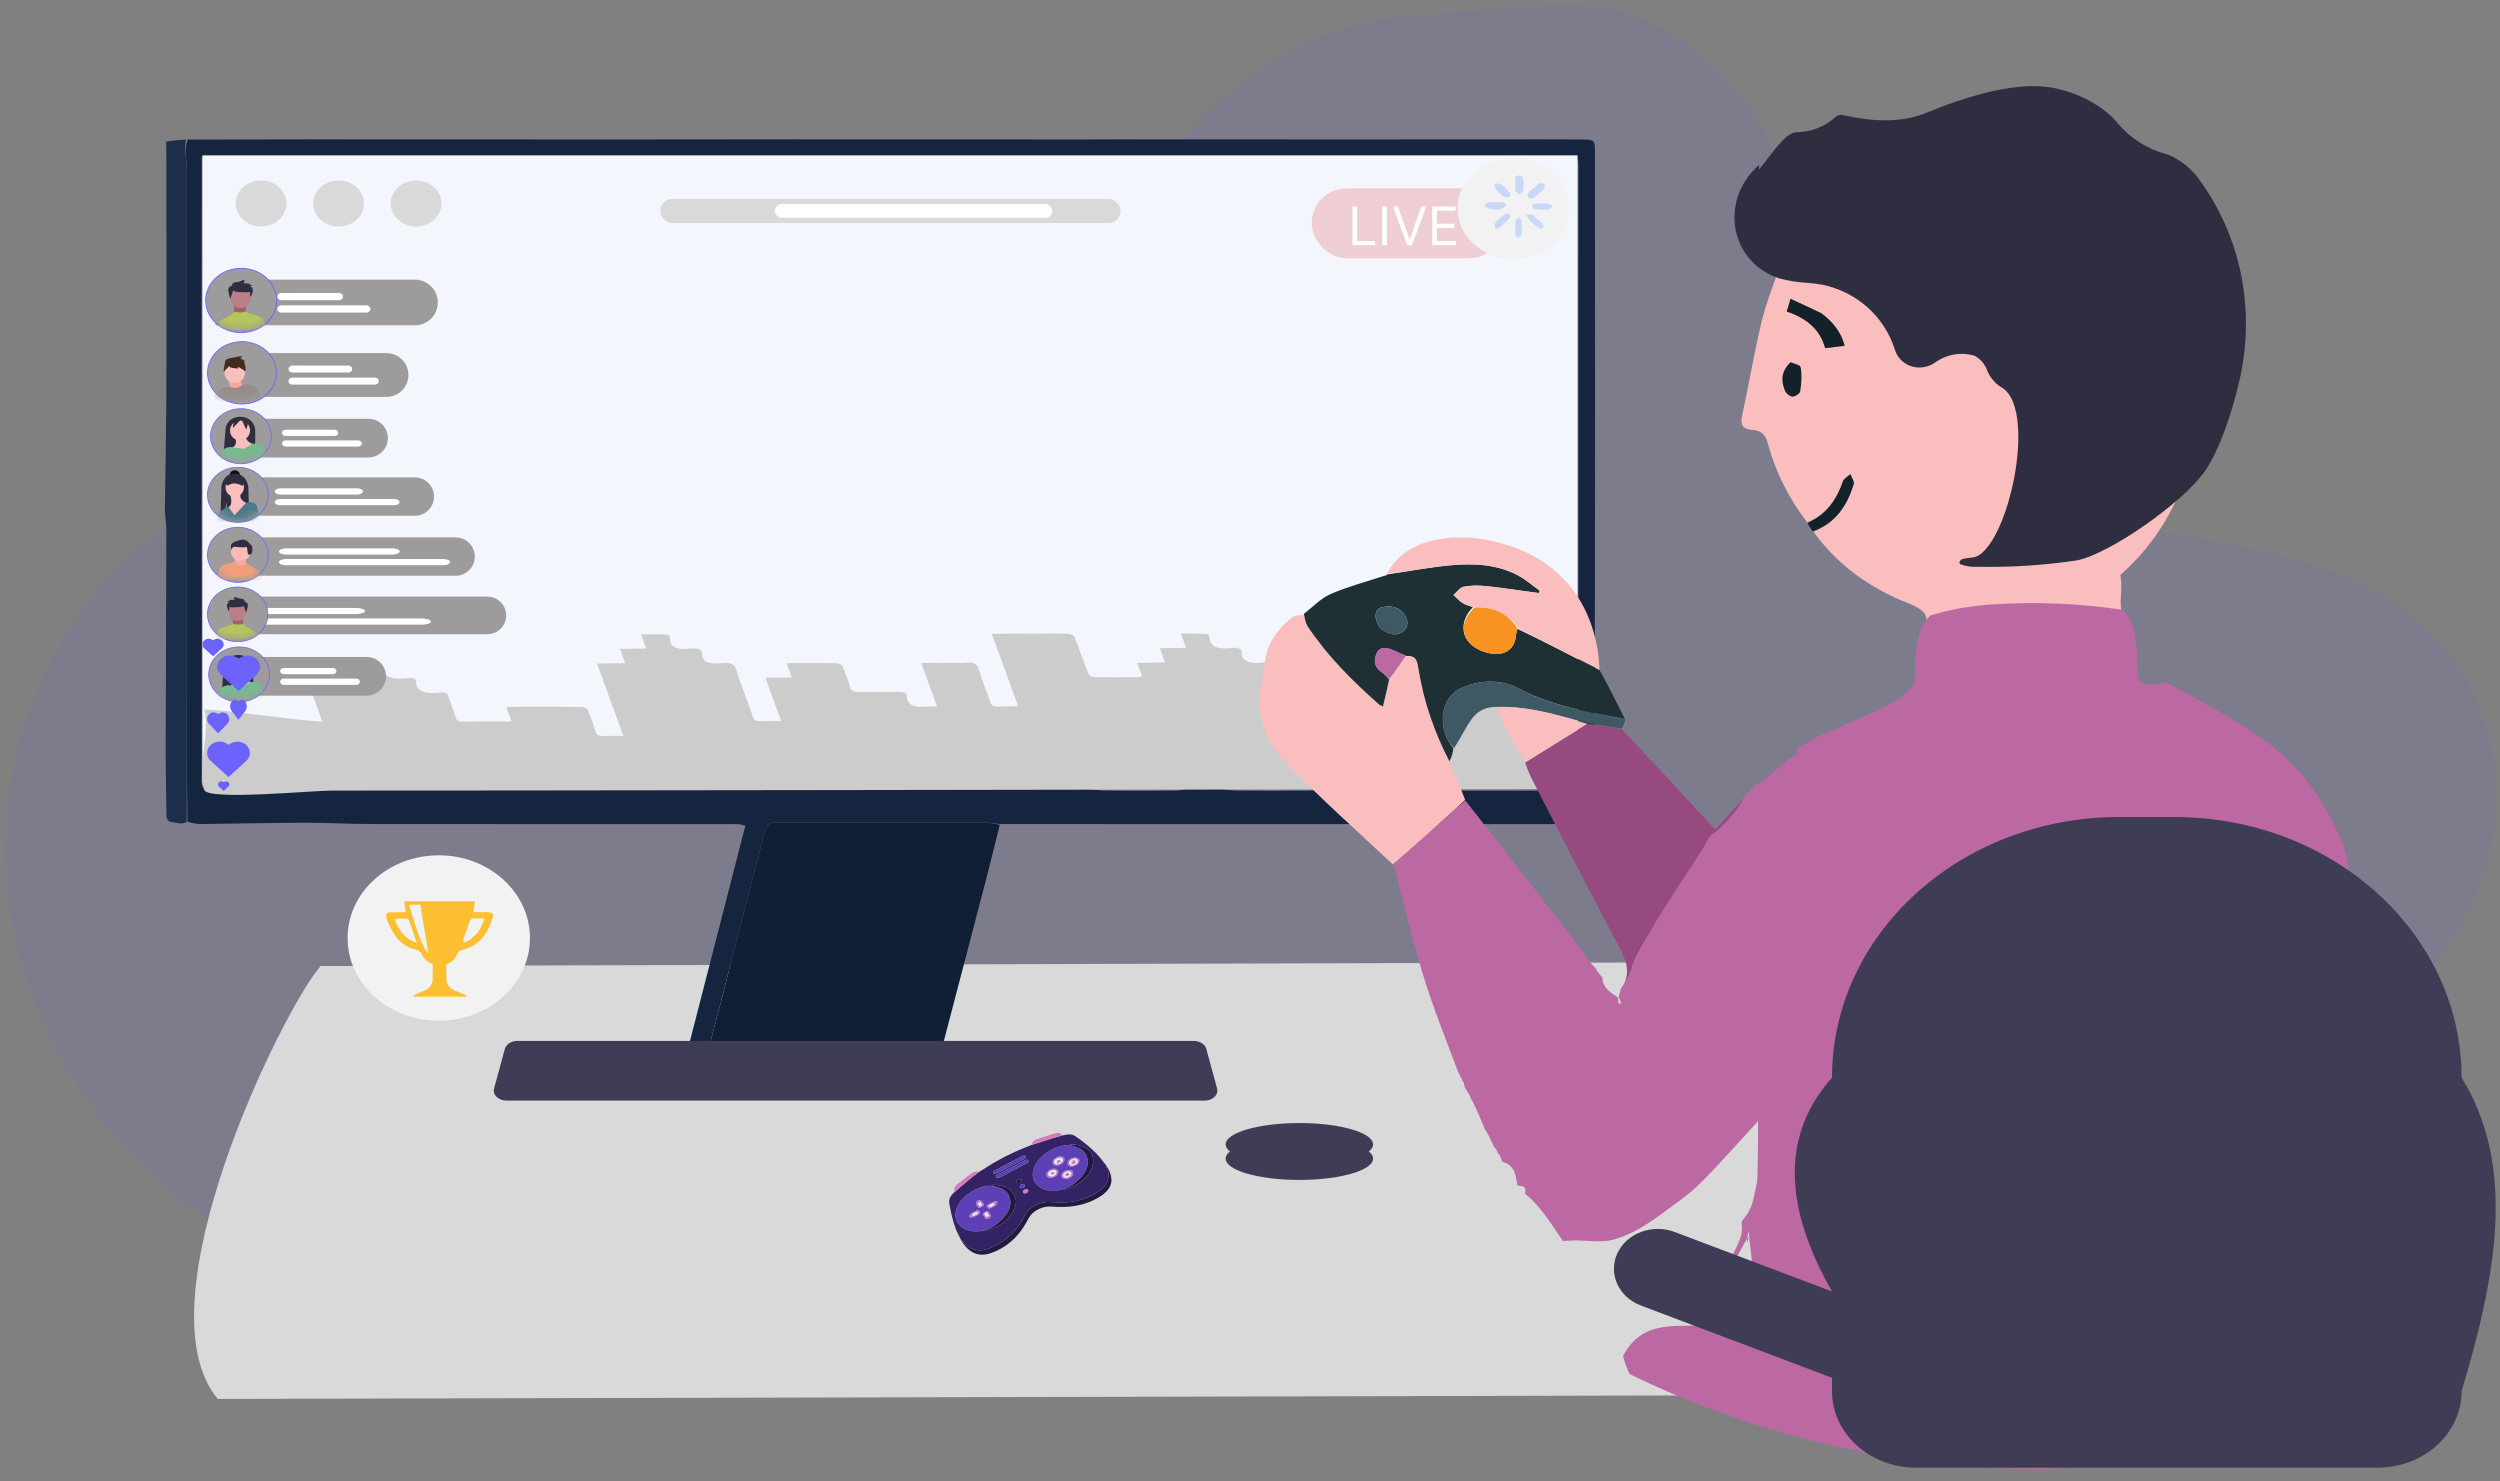 <svg xmlns="http://www.w3.org/2000/svg" width="346" height="205" viewBox="0 0 346 205" fill="none"><rect x="0" y="0" width="346" height="205" fill="#808080" stroke="none"/><path opacity="0.1" d="M234.548 7.043C222.79 -2.214 214.959 1.101 198.252 1.931C145.767 4.539 153.731 74.977 106.09 63.868C53.003 47.264 21.662 70.532 12.108 83.374C-7.35 109.514 -1.289 145.552 26.117 166.855C35.439 174.106 46.724 179.649 58.298 184.538C78.883 193.25 92.572 192.357 113.047 182.513C134.093 175.028 169.073 142.31 185.576 140.22C231.693 134.37 265.67 181.64 303.501 160.253C320.094 150.873 335.715 139.236 342.484 124.165C349.252 109.095 344.737 90.062 327.676 81.253C320.62 77.609 312.203 75.994 303.959 74.474C291.83 72.24 285.487 68.436 274.524 63.824C263.2 59.059 260.45 60.964 251.483 40.764C248.302 27.902 246.293 16.299 234.548 7.043Z" fill="#6C63FF"></path><path d="M30.137 193.612C19.042 180.288 39.299 139.448 44.379 133.696L282.715 133.055C287.795 138.808 292.555 186.374 296.957 192.972L30.137 193.612Z" fill="#D9D9D9"></path><path d="M156.121 19.282C156.646 19.286 157.171 19.29 157.928 19.293C168.185 19.296 178.209 19.301 188.234 19.3C195.753 19.299 203.272 19.29 210.903 19.29C211.539 19.292 212.063 19.287 212.707 19.286C214.784 19.294 216.743 19.297 218.701 19.302C220.723 19.307 220.746 19.334 220.745 21.198C220.744 42.861 220.785 64.525 220.726 86.188C220.7 95.412 221.025 104.641 220.402 113.861C218.937 113.925 217.581 114.023 216.224 114.048C214.438 114.081 212.65 114.056 210.863 114.057C186.74 114.059 162.617 114.062 138.388 114.055C137.523 113.975 136.764 113.845 136.006 113.844C126.697 113.83 117.388 113.835 108.079 113.835C107.824 113.835 107.569 113.845 107.314 113.841C106.684 113.831 106.262 114.08 106.07 114.636C105.942 115.003 105.773 115.361 105.676 115.735C105.189 117.607 104.73 119.484 104.242 121.355C103.597 123.828 102.922 126.295 102.284 128.77C101.56 131.581 100.867 134.398 100.152 137.211C99.733 138.86 99.304 140.508 98.867 142.153C98.46 143.689 98.028 145.22 97.625 146.756C97.461 147.378 97.053 147.668 96.355 147.659C95.76 147.651 95.165 147.662 94.57 147.665C97.426 136.561 100.281 125.458 103.157 114.278C102.745 114.187 102.474 114.084 102.199 114.073C101.477 114.046 100.753 114.057 100.029 114.057C83.822 114.056 67.614 114.067 51.406 114.047C48.263 114.043 45.12 113.859 41.977 113.867C37.302 113.879 32.628 113.995 27.953 114.047C27.322 114.054 26.688 113.944 25.951 113.758C25.848 107.879 25.848 102.13 25.848 96.381C25.848 72.073 25.843 47.764 25.86 23.456C25.861 22.078 25.446 20.698 25.977 19.316C32.909 19.303 39.722 19.293 46.535 19.282C47.059 19.287 47.584 19.29 48.34 19.294C61.825 19.296 75.077 19.3 88.33 19.3C92.62 19.3 96.91 19.289 101.313 19.288C101.951 19.29 102.476 19.286 103.121 19.286C118.871 19.293 134.502 19.298 150.133 19.3C152.129 19.3 154.125 19.288 156.121 19.282ZM168.055 109.056C169.062 109.18 170.067 109.4 171.076 109.412C174.817 109.455 178.56 109.451 182.301 109.408C182.949 109.401 183.593 109.119 184.426 108.964C184.613 108.965 184.799 108.965 185.154 109.058C185.9 109.182 186.646 109.412 187.393 109.414C195.728 109.44 204.063 109.431 212.397 109.43C212.652 109.43 212.908 109.422 213.162 109.412C213.635 109.391 213.97 109.2 214.299 108.802C215.27 109.328 216.344 109.228 217.397 109.193C218.27 109.164 218.378 109.035 218.438 108.212C218.449 108.059 218.445 107.904 218.445 107.751C218.443 101.522 218.44 95.294 218.446 88.846C218.449 66.924 218.452 45.002 218.455 23.079C218.455 22.848 218.447 22.616 218.431 22.385C218.4 21.933 218.136 21.672 217.632 21.644C217.25 21.623 216.866 21.619 216.484 21.619C212.994 21.617 209.505 21.615 206.016 21.618C205.304 21.619 204.593 21.64 203.644 21.644C203.305 21.629 202.966 21.601 202.627 21.601C191.635 21.602 180.643 21.605 169.414 21.585C166.603 21.597 163.792 21.609 160.742 21.602C151.495 21.601 142.248 21.599 133.001 21.599C132.706 21.599 132.411 21.632 131.88 21.609C119.014 21.606 106.148 21.603 93.282 21.602C93.029 21.602 92.776 21.635 92.287 21.608C71.201 21.605 50.114 21.601 29.028 21.6C28.7 21.6 28.373 21.644 27.925 21.675C27.925 25.544 27.925 29.351 27.917 33.381C27.912 37.158 27.902 40.935 27.903 44.712C27.905 53.77 27.913 62.828 27.907 72.105C27.917 77.305 27.927 82.506 27.926 87.916C27.922 94.608 27.916 101.301 27.915 107.993C27.915 108.262 27.898 108.543 27.979 108.794C28.027 108.94 28.256 109.037 28.64 109.186C34.388 109.193 40.135 109.202 45.883 109.204C46.264 109.205 46.646 109.154 47.268 109.169C55.371 109.174 63.474 109.179 71.816 109.198C84.072 109.201 96.328 109.205 108.584 109.206C108.839 109.207 109.094 109.186 109.594 109.189C113.504 109.192 117.415 109.2 121.325 109.198C128.339 109.194 135.352 109.184 142.598 109.193C145.137 109.192 147.676 109.192 150.443 109.195C151.368 109.274 152.293 109.412 153.219 109.42C156.438 109.448 159.658 109.459 162.876 109.41C163.609 109.399 164.338 109.123 165.248 109.057C166.135 109.29 167.011 109.268 168.055 109.056Z" fill="#152540"></path><path d="M94.453 147.667C95.165 147.661 95.76 147.651 96.355 147.658C97.052 147.667 97.461 147.378 97.625 146.756C98.028 145.219 98.46 143.689 98.867 142.153C99.304 140.507 99.733 138.86 100.152 137.211C100.867 134.398 101.56 131.58 102.284 128.769C102.922 126.294 103.597 123.828 104.242 121.355C104.73 119.483 105.189 117.606 105.676 115.735C105.773 115.361 105.942 115.003 106.07 114.635C106.262 114.08 106.684 113.83 107.314 113.84C107.569 113.844 107.824 113.835 108.079 113.835C117.388 113.834 126.697 113.83 136.006 113.844C136.764 113.845 137.523 113.974 138.368 114.142C137.064 119.529 135.669 124.816 134.281 130.105C133.011 134.944 131.748 139.785 130.484 144.625C130.327 145.227 130.172 145.801 130.738 146.358C131.062 146.677 130.785 147.281 130.33 147.52C129.73 147.834 128.726 147.625 128.263 147.136C127.973 146.83 127.659 146.456 127.271 146.333C126.449 146.072 125.907 146.335 125.38 147.054C124.747 147.917 123.389 147.913 122.757 147.046C121.972 145.968 120.818 145.965 119.93 147.037C119.193 147.927 117.991 147.9 117.338 146.98C116.637 145.992 115.263 145.957 114.568 146.974C114.225 147.476 113.824 147.672 113.224 147.657C113.096 147.653 112.968 147.657 112.841 147.667C111.823 147.739 111.72 147.835 111.681 148.801C111.66 149.34 111.663 149.881 111.538 150.429C105.337 150.444 99.254 150.448 93.171 150.459C92.108 150.461 91.046 150.49 89.983 150.507C89.475 150.488 88.966 150.454 88.458 150.454C80.357 150.446 81.112 150.51 72.891 150.507C73.135 149.95 73.436 150.045 73.903 149.571C74.165 149.305 72.968 148.206 73.397 148.194C77.308 148.085 74.104 148.198 78.016 148.12C82.353 148.034 86.692 147.963 91.029 147.865C92.132 147.84 93.234 147.737 94.453 147.667Z" fill="#101F36"></path><path d="M23.003 19.614C23.888 19.452 24.757 19.38 25.742 19.314C25.446 20.698 25.861 22.077 25.86 23.456C25.843 47.764 25.848 72.072 25.848 96.38C25.848 102.129 25.848 107.878 25.847 113.737C25.084 114.209 24.349 113.817 23.606 113.754C23.423 113.739 23.206 113.483 23.116 113.294C23.02 113.093 23.041 112.841 23.038 112.61C22.998 109.601 22.928 106.591 22.933 103.582C22.952 93.585 23.003 83.589 23.026 73.592C23.028 72.786 22.916 71.979 22.857 71.173C22.845 71.019 22.816 70.865 22.818 70.712C22.888 65.505 22.993 60.299 23.026 55.093C23.062 49.194 23.034 43.295 23.034 37.397C23.034 32.417 23.037 27.437 23.032 22.457C23.031 21.54 23.003 20.622 23.003 19.614Z" fill="#1C2E49"></path><rect x="28.021" y="21.502" width="190.309" height="86.887" fill="#F3F6FC"></rect><path d="M28.276 98.21C30.371 98.124 42.304 99.883 44.604 99.852C44.118 98.517 43.663 97.266 43.163 95.895C44.476 95.876 45.554 95.86 46.795 95.841C46.56 95.193 46.344 94.602 46.08 93.876C47.431 93.86 48.557 93.847 49.863 93.832C49.613 93.147 49.397 92.553 49.14 91.847C50.416 91.847 51.509 91.823 52.555 91.867C52.781 91.877 52.956 92.111 52.957 92.28C52.962 93.605 54.143 94.122 56.494 93.85C57.259 93.762 57.614 93.944 57.599 94.346C57.547 95.655 58.756 96.102 60.997 95.853C61.724 95.772 61.925 95.993 62.036 96.334C62.372 97.362 62.798 98.363 63.118 99.395C63.237 99.779 63.573 99.887 64.268 99.875C66.4 99.836 68.502 99.853 70.802 99.848C70.555 99.168 70.339 98.576 70.068 97.831C71.506 97.825 72.707 97.816 73.902 97.817C76.118 97.819 78.34 97.812 80.534 97.85C80.872 97.856 81.238 98.027 81.316 98.209C81.743 99.209 82.12 100.225 82.437 101.258C82.57 101.691 82.878 101.909 83.734 101.858C84.543 101.809 85.317 101.843 86.273 101.84C85.058 98.501 83.867 95.232 82.63 91.832C84.016 91.811 85.188 91.793 86.524 91.773C86.282 91.109 86.066 90.516 85.809 89.809C87.088 89.793 88.166 89.78 89.443 89.764C89.205 89.111 88.996 88.537 88.722 87.783C90.125 87.791 91.284 87.748 92.344 87.834C92.635 87.858 92.733 88.245 92.743 88.502C92.786 89.524 93.624 89.988 95.512 89.775C96.658 89.646 97.226 89.915 97.197 90.556C97.147 91.65 98.218 91.955 100.03 91.782C101.091 91.68 101.63 91.898 101.826 92.507C102.566 94.798 103.459 97.046 104.252 99.323C104.374 99.673 104.647 99.835 105.298 99.817C106.192 99.792 107.068 99.802 108.118 99.797C107.375 97.757 106.67 95.821 105.933 93.796C107.196 93.783 108.306 93.772 109.583 93.759C109.34 93.091 109.124 92.498 108.866 91.789C109.479 91.781 109.893 91.77 110.302 91.77C112.121 91.771 113.952 91.754 115.747 91.796C116.109 91.805 116.503 91.983 116.587 92.177C117.02 93.175 117.406 94.19 117.704 95.227C117.829 95.661 118.223 95.798 118.962 95.788C120.696 95.764 122.405 95.787 124.144 95.753C124.957 95.737 125.539 95.827 125.519 96.349C125.475 97.537 126.489 98.018 128.607 97.781C128.905 97.748 129.189 97.77 129.687 97.764C128.954 95.751 128.252 93.824 127.503 91.765C129.192 91.751 130.639 91.735 132.082 91.727C132.546 91.725 132.987 91.792 133.461 91.738C134.844 91.582 135.272 91.957 135.47 92.643C135.929 94.226 136.587 95.753 137.117 97.317C137.23 97.65 137.51 97.793 138.11 97.778C138.978 97.756 139.836 97.752 140.913 97.738C139.689 94.377 138.496 91.099 137.266 87.721C139.64 87.711 141.787 87.699 143.93 87.694C145.223 87.69 146.532 87.662 147.788 87.715C148.181 87.731 148.619 87.912 148.702 88.121C149.382 89.818 149.959 91.546 150.632 93.245C150.719 93.465 151.091 93.704 151.468 93.711C153.495 93.751 155.565 93.722 157.623 93.711C157.708 93.71 157.82 93.66 158.066 93.592C157.853 93.007 157.644 92.433 157.39 91.738C158.752 91.718 159.886 91.701 161.241 91.681C160.991 90.995 160.782 90.421 160.524 89.713C161.842 89.699 162.917 89.687 164.153 89.674C163.918 89.027 163.702 88.436 163.428 87.682C164.798 87.692 165.945 87.664 167.022 87.733C167.28 87.749 167.406 88.066 167.416 88.282C167.47 89.401 168.326 89.949 170.476 89.677C171.399 89.561 171.879 89.801 171.87 90.328C171.853 91.464 172.804 91.935 174.881 91.682C175.953 91.552 176.368 91.855 176.542 92.419C177.044 94.049 177.659 95.648 178.296 97.239C178.383 97.456 178.768 97.684 179.149 97.692C181.268 97.733 183.428 97.707 185.769 97.704C184.792 95.022 183.844 92.416 182.853 89.695C184.155 89.678 185.233 89.664 186.501 89.647C186.021 88.328 185.566 87.079 185.058 85.683C186.158 85.667 187.005 85.65 187.846 85.644C189.175 85.634 190.495 85.643 191.831 85.621C192.476 85.61 192.752 85.764 192.876 86.115C193.939 89.123 195.061 92.113 196.115 95.124C196.259 95.537 196.573 95.731 197.34 95.703C198.176 95.672 198.994 95.677 199.965 95.665C199.234 93.658 198.531 91.725 197.785 89.678C198.739 89.662 199.522 89.637 200.29 89.637C202.938 89.636 205.571 89.661 208.233 89.635C208.905 89.629 209.16 89.772 209.281 90.117C210.073 92.374 210.939 94.609 211.701 96.876C211.895 97.452 212.2 97.837 213.449 97.68C213.858 97.629 217.754 97.271 218.223 97.267C218.377 101.032 218.377 104.566 218.223 107.145C218.275 107.288 218.335 107.429 218.377 107.574C218.654 108.541 217.681 109.188 215.893 109.207C214.061 109.227 212.239 109.227 210.417 109.229C203.028 109.24 195.641 109.249 188.254 109.256C175.999 109.269 163.747 109.276 151.49 109.291C139.431 109.306 127.367 109.33 115.307 109.347C100.397 109.368 85.488 109.387 70.58 109.403C62.365 109.412 54.148 109.422 45.941 109.417C43.088 109.415 28.908 110.804 28.279 109.347C27.281 107.036 29.125 100.625 28.276 98.21Z" fill="#CCCCCC"></path><rect x="91.372" y="27.526" width="63.734" height="3.334" rx="1.667" fill="#D9D9D9"></rect><rect x="107.247" y="28.236" width="38.397" height="1.915" rx="0.958" fill="white"></rect><ellipse cx="36.131" cy="28.164" rx="3.512" ry="3.186" fill="#D9D9D9"></ellipse><ellipse cx="46.86" cy="28.164" rx="3.512" ry="3.186" fill="#D9D9D9"></ellipse><ellipse cx="57.589" cy="28.164" rx="3.512" ry="3.186" fill="#D9D9D9"></ellipse><path d="M31.917 90.93H50.749C52.227 90.93 53.425 92.128 53.425 93.606C53.425 95.084 52.227 96.282 50.749 96.282H31.917V90.93Z" fill="#9D9B9B"></path><path d="M49.33 94.783H39.25C39.124 94.783 39.003 94.738 38.914 94.657C38.825 94.576 38.775 94.467 38.775 94.353C38.775 94.238 38.825 94.129 38.914 94.048C39.003 93.967 39.124 93.922 39.25 93.922H49.33C49.392 93.922 49.454 93.933 49.511 93.955C49.569 93.976 49.621 94.008 49.665 94.048C49.709 94.088 49.745 94.135 49.768 94.188C49.792 94.24 49.804 94.296 49.804 94.353C49.804 94.409 49.792 94.465 49.768 94.517C49.745 94.57 49.709 94.617 49.665 94.657C49.621 94.697 49.569 94.729 49.511 94.75C49.454 94.772 49.392 94.783 49.33 94.783Z" fill="white"></path><path d="M46.079 93.309H39.25C39.124 93.309 39.003 93.264 38.914 93.183C38.825 93.102 38.775 92.993 38.775 92.878C38.775 92.764 38.825 92.655 38.914 92.574C39.003 92.493 39.124 92.448 39.25 92.448H46.079C46.142 92.448 46.203 92.459 46.261 92.481C46.319 92.502 46.371 92.534 46.415 92.574C46.459 92.614 46.494 92.661 46.518 92.714C46.542 92.766 46.554 92.822 46.554 92.878C46.554 92.935 46.542 92.991 46.518 93.043C46.494 93.095 46.459 93.143 46.415 93.183C46.371 93.223 46.319 93.255 46.261 93.276C46.203 93.298 46.142 93.309 46.079 93.309Z" fill="white"></path><path d="M37.293 93.344C37.293 95.443 35.416 97.153 33.088 97.153C30.761 97.153 28.883 95.443 28.883 93.344C28.883 91.246 30.761 89.535 33.088 89.535C35.416 89.535 37.293 91.246 37.293 93.344Z" fill="#9D9B9B" stroke="#6C63FF" stroke-width="0.108"></path><path d="M29.488 88.629C29.328 88.483 29.109 88.4 28.881 88.4C28.654 88.399 28.435 88.481 28.274 88.627C28.112 88.772 28.021 88.97 28.021 89.177C28.02 89.384 28.11 89.582 28.271 89.728L28.274 89.731L29.488 90.833L30.703 89.731C30.863 89.585 30.953 89.387 30.953 89.181C30.952 88.975 30.862 88.777 30.701 88.631C30.54 88.485 30.322 88.403 30.095 88.403C29.868 88.403 29.649 88.484 29.488 88.629Z" fill="#6C63FF"></path><mask id="mask0_140_1084" style="mask-type:alpha" maskUnits="userSpaceOnUse" x="28" y="88" width="10" height="9"><ellipse cx="4.471" cy="4.057" rx="4.471" ry="4.057" transform="matrix(1 0.028 -0.035 0.999 28.684 88.516)" fill="#D9D9D9"></ellipse></mask><g mask="url(#mask0_140_1084)"><path d="M35.052 96.722L31.855 96.63L31.729 95.176L31.721 95.087L31.706 94.912L31.683 95.585L31.505 94.96L31.214 96.612L30.633 96.596L30.672 96.08L30.712 95.557L30.729 95.347L30.947 92.481C30.954 92.026 31.142 91.586 31.481 91.232C31.669 91.04 31.909 90.888 32.181 90.787C32.453 90.686 32.749 90.64 33.047 90.652C33.351 90.66 33.649 90.727 33.918 90.847C34.186 90.966 34.419 91.136 34.596 91.343C34.921 91.72 35.086 92.177 35.065 92.64L35.06 94.378L35.052 96.722Z" fill="#2F2E41"></path><path d="M32.919 93.924C33.685 93.946 34.328 93.347 34.355 92.587C34.381 91.827 33.781 91.193 33.014 91.171C32.247 91.15 31.605 91.748 31.578 92.508C31.552 93.268 32.152 93.902 32.919 93.924Z" fill="#FBBEBE"></path><path d="M32.255 93.21C32.255 93.21 32.617 94.353 32.204 94.677C31.791 95.001 31.686 95.124 31.686 95.124L32.796 96.456L34.876 94.459C34.876 94.459 33.482 94.084 33.865 93.172L32.255 93.21Z" fill="#FBBEBE"></path><path d="M36.592 96.766C36.592 96.766 36.401 95.426 36.265 95.003C36.129 94.579 35.978 94.575 35.978 94.575C35.806 94.422 35.381 94.383 35.06 94.378C34.835 94.374 34.661 94.386 34.661 94.386L33.54 95.08L31.947 94.885L31.947 94.884C31.866 94.887 31.775 94.832 31.696 94.848C31.627 94.86 31.497 94.82 31.431 94.84C31.148 94.932 30.991 94.957 30.76 95.121L30.623 95.237C30.49 95.33 30.417 95.47 30.417 95.47C30.206 95.809 30.143 96.208 30.032 96.579L32.926 96.753L35.773 96.742L35.996 96.767L35.794 96.527L35.864 96.752L36.261 96.756L36.592 96.766Z" fill="#77BA91"></path><path d="M31.96 92.22C33.465 90.727 32.947 90.674 33.835 92.444L34.026 91.742C34.051 91.645 34.039 91.544 33.994 91.463C33.949 91.382 33.874 91.326 33.786 91.308L32.498 91.045C32.41 91.027 32.316 91.048 32.237 91.104C32.157 91.16 32.099 91.246 32.075 91.343L31.96 92.22Z" fill="#2F2E41"></path></g><path d="M33.03 91.181C32.705 90.885 32.264 90.718 31.804 90.717C31.344 90.716 30.902 90.881 30.576 91.175C30.25 91.47 30.066 91.87 30.064 92.287C30.063 92.705 30.245 93.106 30.57 93.401L30.576 93.407L33.03 95.633L35.484 93.407C35.808 93.111 35.99 92.711 35.989 92.295C35.988 91.878 35.806 91.478 35.481 91.184C35.156 90.889 34.715 90.723 34.256 90.723C33.797 90.722 33.356 90.887 33.03 91.181Z" fill="#6C63FF"></path><rect x="181.546" y="26.073" width="26.56" height="9.679" rx="4.801" fill="#E33030" fill-opacity="0.2"></rect><path d="M187.174 33.933V28.587H187.821V33.359H190.306V33.933H187.174ZM191.956 28.587V33.933H191.309V28.587H191.956ZM193.473 28.587L195.061 33.088H195.123L196.71 28.587H197.389L195.426 33.933H194.758L192.795 28.587H193.473ZM198.222 33.933V28.587H201.448V29.162H198.869V30.968H201.281V31.542H198.869V33.359H201.49V33.933H198.222Z" fill="white"></path><path d="M32.158 48.867H53.491C55.166 48.867 56.523 50.224 56.523 51.898C56.523 53.573 55.166 54.93 53.491 54.93H32.158V48.867Z" fill="#9D9B9B"></path><path d="M51.883 53.232H40.465C40.322 53.232 40.185 53.181 40.084 53.089C39.983 52.998 39.927 52.874 39.927 52.744C39.927 52.615 39.983 52.491 40.084 52.399C40.185 52.308 40.322 52.256 40.465 52.256H51.883C51.954 52.256 52.024 52.269 52.089 52.294C52.155 52.318 52.214 52.354 52.264 52.399C52.314 52.444 52.353 52.498 52.38 52.557C52.407 52.617 52.421 52.68 52.421 52.744C52.421 52.808 52.407 52.872 52.38 52.931C52.353 52.99 52.314 53.044 52.264 53.089C52.214 53.134 52.155 53.17 52.089 53.195C52.024 53.219 51.954 53.232 51.883 53.232Z" fill="white"></path><path d="M48.201 51.562H40.465C40.322 51.562 40.185 51.511 40.084 51.419C39.983 51.328 39.927 51.204 39.927 51.075C39.927 50.945 39.983 50.821 40.084 50.73C40.185 50.638 40.322 50.587 40.465 50.587H48.201C48.272 50.587 48.342 50.599 48.407 50.624C48.472 50.648 48.532 50.684 48.581 50.73C48.632 50.775 48.671 50.829 48.698 50.888C48.725 50.947 48.739 51.01 48.739 51.075C48.739 51.139 48.725 51.202 48.698 51.261C48.671 51.32 48.632 51.374 48.581 51.419C48.532 51.465 48.472 51.501 48.407 51.525C48.342 51.55 48.272 51.562 48.201 51.562Z" fill="white"></path><path d="M38.248 51.602C38.248 53.98 36.121 55.917 33.485 55.917C30.848 55.917 28.721 53.98 28.721 51.602C28.721 49.225 30.848 47.287 33.485 47.287C36.121 47.287 38.248 49.225 38.248 51.602Z" fill="#9D9B9B" stroke="#6C63FF" stroke-width="0.122"></path><mask id="mask1_140_1084" style="mask-type:alpha" maskUnits="userSpaceOnUse" x="28" y="47" width="10" height="9"><ellipse cx="33.002" cy="51.602" rx="4.342" ry="3.938" fill="#D9D9D9"></ellipse></mask><g mask="url(#mask1_140_1084)"><path d="M30.974 55.538H29.691L29.679 54.664C29.679 54.655 29.679 54.647 29.679 54.637L29.936 54.396L29.94 54.392L30.921 54.91L30.974 55.538Z" fill="#D0CDE1"></path><path d="M31.587 52.364C31.587 52.364 31.999 54.145 31.811 54.332C31.624 54.52 33.796 53.989 33.796 53.989C33.796 53.989 33.084 52.77 33.459 52.083L31.587 52.364Z" fill="#FFA2A2"></path><path d="M35.425 53.622H35.424C35.391 53.563 35.334 53.517 35.263 53.491C34.988 53.394 34.751 53.32 34.556 53.263C34.211 53.165 33.834 53.174 33.497 53.291C33.536 53.411 32.794 53.675 32.762 53.688C32.762 53.688 31.993 53.691 31.864 53.518C31.852 53.516 31.839 53.515 31.827 53.514C31.802 53.511 31.777 53.509 31.752 53.508C31.433 53.496 31.116 53.562 30.84 53.697C30.39 53.916 29.721 54.302 29.708 54.679L29.695 54.691L29.708 55.591H35.734C36.423 55.535 36.466 55.635 36.466 55.591C36.466 55.455 35.425 53.622 35.425 53.622Z" fill="#968C8B"></path><path d="M32.487 53.02C33.271 53.02 33.907 52.37 33.907 51.567C33.907 50.765 33.271 50.114 32.487 50.114C31.703 50.114 31.067 50.765 31.067 51.567C31.067 52.37 31.703 53.02 32.487 53.02Z" fill="#FBBEBE"></path><path d="M33.849 51.379C33.799 51.244 33.685 51.18 33.558 51.115C33.331 50.999 33.116 50.861 32.881 50.724C32.924 50.806 32.963 50.88 33.013 50.977C32.961 50.985 32.914 51.003 32.871 50.998C32.406 50.939 31.684 51.008 31.624 50.498C31.61 50.487 31.707 50.688 31.684 50.673C31.5 50.993 31.208 51.096 31.022 51.418C30.992 51.388 30.97 51.366 30.943 51.338C30.987 51.04 31.019 50.745 31.087 50.458C31.138 50.243 31.122 49.915 31.314 49.779C31.582 49.588 31.984 49.531 32.33 49.477C32.677 49.423 33.202 49.241 33.558 49.332C33.516 49.358 33.294 49.574 33.24 49.608C33.514 49.726 33.789 49.838 33.96 50.107C33.869 50.079 33.801 50.059 33.734 50.039C33.976 50.442 33.999 50.872 33.98 51.32C33.953 51.338 33.926 51.346 33.888 51.363C33.868 51.373 33.858 51.376 33.849 51.379Z" fill="#402D1D"></path></g><path d="M32.174 57.958H51.005C52.483 57.958 53.681 59.156 53.681 60.633C53.681 62.111 52.483 63.309 51.005 63.309H32.174V57.958Z" fill="#9D9B9B"></path><path d="M49.586 61.811H39.506C39.38 61.811 39.259 61.765 39.17 61.685C39.081 61.604 39.031 61.494 39.031 61.38C39.031 61.266 39.081 61.156 39.17 61.076C39.259 60.995 39.38 60.95 39.506 60.95H49.586C49.648 60.95 49.71 60.961 49.768 60.982C49.825 61.004 49.878 61.036 49.922 61.076C49.966 61.116 50.001 61.163 50.025 61.215C50.048 61.267 50.061 61.324 50.061 61.38C50.061 61.437 50.048 61.493 50.025 61.545C50.001 61.597 49.966 61.645 49.922 61.685C49.878 61.725 49.825 61.756 49.768 61.778C49.71 61.8 49.648 61.811 49.586 61.811Z" fill="white"></path><path d="M46.336 60.336H39.506C39.38 60.336 39.26 60.291 39.17 60.21C39.081 60.129 39.031 60.02 39.031 59.906C39.031 59.791 39.081 59.682 39.17 59.601C39.26 59.52 39.38 59.475 39.506 59.475H46.336C46.398 59.475 46.46 59.486 46.517 59.508C46.575 59.529 46.627 59.561 46.672 59.601C46.715 59.641 46.751 59.688 46.774 59.741C46.798 59.793 46.81 59.849 46.81 59.906C46.81 59.962 46.798 60.018 46.774 60.07C46.751 60.123 46.715 60.17 46.672 60.21C46.627 60.25 46.575 60.282 46.517 60.303C46.46 60.325 46.398 60.336 46.336 60.336Z" fill="white"></path><path d="M37.55 60.372C37.55 62.471 35.672 64.181 33.345 64.181C31.018 64.181 29.14 62.471 29.14 60.372C29.14 58.273 31.018 56.563 33.345 56.563C35.672 56.563 37.55 58.273 37.55 60.372Z" fill="#9D9B9B" stroke="#6C63FF" stroke-width="0.108"></path><mask id="mask2_140_1084" style="mask-type:alpha" maskUnits="userSpaceOnUse" x="28" y="55" width="10" height="9"><ellipse cx="4.471" cy="4.057" rx="4.471" ry="4.057" transform="matrix(1 0.028 -0.035 0.999 28.941 55.543)" fill="#D9D9D9"></ellipse></mask><g mask="url(#mask2_140_1084)"><path d="M35.309 63.749L32.111 63.658L31.985 62.203L31.978 62.115L31.962 61.94L31.939 62.612L31.762 61.988L31.471 63.64L30.89 63.623L30.929 63.108L30.969 62.585L30.985 62.374L31.204 59.508C31.211 59.053 31.398 58.614 31.738 58.259C31.926 58.068 32.166 57.915 32.438 57.815C32.71 57.714 33.006 57.668 33.304 57.68C33.608 57.688 33.906 57.754 34.175 57.874C34.443 57.994 34.675 58.164 34.853 58.371C35.178 58.748 35.343 59.204 35.322 59.667L35.317 61.406L35.309 63.749Z" fill="#2F2E41"></path><path d="M33.175 60.952C33.942 60.973 34.585 60.375 34.611 59.615C34.638 58.855 34.038 58.221 33.271 58.199C32.504 58.177 31.861 58.776 31.835 59.536C31.809 60.296 32.409 60.93 33.175 60.952Z" fill="#FBBEBE"></path><path d="M32.511 60.238C32.511 60.238 32.874 61.381 32.461 61.705C32.047 62.029 31.942 62.151 31.942 62.151L33.053 63.484L35.133 61.487C35.133 61.487 33.738 61.112 34.122 60.2L32.511 60.238Z" fill="#FBBEBE"></path><path d="M36.849 63.793C36.849 63.793 36.658 62.454 36.522 62.03C36.386 61.607 36.235 61.602 36.235 61.602C36.063 61.45 35.638 61.411 35.317 61.406C35.092 61.402 34.918 61.413 34.918 61.413L33.797 62.108L32.204 61.912L32.204 61.912C32.123 61.915 32.032 61.86 31.953 61.875C31.884 61.888 31.754 61.848 31.688 61.868C31.405 61.959 31.248 61.984 31.017 62.148L30.88 62.264C30.747 62.358 30.674 62.498 30.674 62.498C30.463 62.837 30.4 63.235 30.289 63.606L33.183 63.78L36.03 63.77L36.253 63.795L36.051 63.554L36.121 63.78L36.518 63.784L36.849 63.793Z" fill="#77BA91"></path><path d="M32.217 59.248C33.722 57.755 33.204 57.702 34.092 59.472L34.283 58.77C34.307 58.672 34.295 58.572 34.25 58.491C34.205 58.41 34.13 58.354 34.042 58.336L32.755 58.072C32.667 58.055 32.573 58.076 32.493 58.132C32.414 58.188 32.356 58.274 32.331 58.371L32.217 59.248Z" fill="#2F2E41"></path></g><path d="M31.749 66.07H57.415C58.882 66.07 60.071 67.259 60.071 68.726C60.071 70.193 58.882 71.382 57.415 71.382H31.749V66.07Z" fill="#9D9B9B"></path><path d="M54.559 69.923H38.774C38.577 69.923 38.387 69.878 38.248 69.797C38.108 69.716 38.03 69.607 38.03 69.493C38.03 69.378 38.108 69.269 38.248 69.188C38.387 69.107 38.577 69.062 38.774 69.062H54.559C54.657 69.062 54.754 69.073 54.844 69.095C54.934 69.116 55.016 69.148 55.085 69.188C55.154 69.228 55.209 69.276 55.246 69.328C55.284 69.38 55.303 69.436 55.303 69.493C55.303 69.549 55.284 69.605 55.246 69.657C55.209 69.71 55.154 69.757 55.085 69.797C55.016 69.837 54.934 69.869 54.844 69.891C54.754 69.912 54.657 69.923 54.559 69.923Z" fill="white"></path><path d="M49.469 68.449H38.774C38.577 68.449 38.388 68.403 38.248 68.323C38.109 68.242 38.03 68.132 38.03 68.018C38.03 67.904 38.109 67.794 38.248 67.713C38.388 67.633 38.577 67.587 38.774 67.587H49.469C49.567 67.587 49.664 67.599 49.754 67.62C49.844 67.642 49.926 67.674 49.995 67.713C50.064 67.754 50.119 67.801 50.156 67.853C50.194 67.906 50.213 67.962 50.213 68.018C50.213 68.075 50.194 68.131 50.156 68.183C50.119 68.235 50.064 68.283 49.995 68.323C49.926 68.362 49.844 68.394 49.754 68.416C49.664 68.438 49.567 68.449 49.469 68.449Z" fill="white"></path><path d="M37.125 68.484C37.125 70.583 35.247 72.294 32.92 72.294C30.592 72.294 28.715 70.583 28.715 68.484C28.715 66.386 30.592 64.675 32.92 64.675C35.247 64.675 37.125 66.386 37.125 68.484Z" fill="#9D9B9B" stroke="#6C63FF" stroke-width="0.108"></path><mask id="mask3_140_1084" style="mask-type:alpha" maskUnits="userSpaceOnUse" x="28" y="64" width="10" height="8"><ellipse cx="32.92" cy="68.098" rx="4.259" ry="3.863" fill="#D9D9D9"></ellipse></mask><g mask="url(#mask3_140_1084)"><path d="M32.494 66.523C32.89 66.523 33.211 66.197 33.211 65.794C33.211 65.391 32.89 65.065 32.494 65.065C32.098 65.065 31.776 65.391 31.776 65.794C31.776 66.197 32.098 66.523 32.494 66.523Z" fill="#0A0909"></path><path d="M34.492 72.158H31.593L31.433 70.558L31.424 70.461L31.404 70.268L31.324 69.461L31.224 70.327L31.012 72.158H30.485L30.505 71.588L30.525 71.011L30.533 70.778L30.641 67.61C30.633 67.108 30.789 66.617 31.086 66.215C31.25 65.998 31.462 65.822 31.705 65.703C31.948 65.583 32.216 65.523 32.486 65.527C32.761 65.526 33.033 65.59 33.28 65.714C33.527 65.838 33.743 66.018 33.91 66.24C34.216 66.646 34.38 67.144 34.376 67.656L34.425 69.573L34.492 72.158Z" fill="#2F2E41"></path><path d="M32.486 68.743C33.19 68.743 33.761 68.163 33.761 67.448C33.761 66.732 33.19 66.152 32.486 66.152C31.781 66.152 31.21 66.732 31.21 67.448C31.21 68.163 31.781 68.743 32.486 68.743Z" fill="#FBBEBE"></path><path d="M31.848 68.374C31.848 68.374 32.212 69.623 31.848 69.993C31.483 70.364 31.392 70.502 31.392 70.502L32.44 71.937L34.261 69.669C34.261 69.669 32.986 69.299 33.305 68.281L31.848 68.374Z" fill="#FBBEBE"></path><path d="M35.811 72.182H34.725L34.707 71.99L34.69 71.812L35.19 71.747L35.793 71.67L35.8 71.869L35.811 72.182Z" fill="#FBBEBE"></path><path d="M35.911 71.845C35.911 71.845 35.727 70.66 35.589 70.186C35.45 69.712 35.312 69.712 35.312 69.712C35.15 69.544 34.758 69.515 34.464 69.519C34.258 69.522 34.099 69.54 34.099 69.54L32.456 71.324L31.629 70.192V70.191C31.554 70.197 31.48 70.21 31.408 70.23C31.346 70.246 31.285 70.267 31.226 70.291C30.969 70.404 30.733 70.56 30.527 70.753H30.526C30.407 70.863 30.337 70.944 30.337 70.944C30.155 71.334 30.017 71.744 29.928 72.167H35.193L35.205 71.923V71.923L35.911 71.845Z" fill="#497A8A"></path><path d="M31.415 67.24C32.239 66.788 32.577 66.808 33.601 67.24L33.874 66.563C33.874 66.436 33.824 66.314 33.736 66.224C33.647 66.134 33.527 66.083 33.402 66.083H31.569C31.444 66.083 31.324 66.134 31.235 66.224C31.147 66.314 31.097 66.436 31.097 66.563L31.415 67.24Z" fill="#2F2E41"></path></g><path d="M31.748 74.375H63.058C64.524 74.375 65.713 75.564 65.713 77.031C65.713 78.497 64.524 79.686 63.058 79.686H31.748V74.375Z" fill="#9D9B9B"></path><path d="M61.286 78.228H39.627C39.356 78.228 39.096 78.183 38.905 78.102C38.714 78.021 38.606 77.912 38.606 77.797C38.606 77.683 38.714 77.574 38.905 77.493C39.096 77.412 39.356 77.367 39.627 77.367H61.286C61.42 77.367 61.553 77.378 61.676 77.4C61.8 77.421 61.913 77.453 62.007 77.493C62.102 77.533 62.177 77.58 62.228 77.632C62.28 77.685 62.306 77.741 62.306 77.797C62.306 77.854 62.28 77.91 62.228 77.962C62.177 78.014 62.102 78.062 62.007 78.102C61.913 78.142 61.8 78.174 61.676 78.195C61.553 78.217 61.42 78.228 61.286 78.228Z" fill="white"></path><path d="M54.301 76.754H39.627C39.356 76.754 39.096 76.709 38.905 76.628C38.714 76.547 38.606 76.438 38.606 76.323C38.606 76.209 38.714 76.1 38.905 76.019C39.096 75.938 39.356 75.893 39.627 75.893H54.301C54.435 75.893 54.568 75.904 54.692 75.926C54.816 75.947 54.928 75.979 55.023 76.019C55.118 76.059 55.193 76.106 55.244 76.159C55.295 76.211 55.322 76.267 55.322 76.323C55.322 76.38 55.295 76.436 55.244 76.488C55.193 76.54 55.118 76.588 55.023 76.628C54.928 76.668 54.816 76.7 54.692 76.721C54.568 76.743 54.435 76.754 54.301 76.754Z" fill="white"></path><path d="M37.125 76.79C37.125 78.889 35.247 80.599 32.92 80.599C30.592 80.599 28.715 78.889 28.715 76.79C28.715 74.691 30.592 72.981 32.92 72.981C35.247 72.981 37.125 74.691 37.125 76.79Z" fill="#9D9B9B" stroke="#6C63FF" stroke-width="0.108"></path><mask id="mask4_140_1084" style="mask-type:alpha" maskUnits="userSpaceOnUse" x="28" y="72" width="10" height="9"><ellipse cx="4.046" cy="3.67" rx="4.046" ry="3.67" transform="matrix(-1 0 0 1 37.072 72.926)" fill="#D9D9D9"></ellipse></mask><g mask="url(#mask4_140_1084)"><path d="M33.878 77.126C33.878 77.126 34.088 77.916 34.124 77.993C34.161 78.071 33.677 78.67 33.677 78.67L33.042 78.777L32.509 78.158C32.509 78.158 32.577 77.444 32.467 77.212L33.878 77.126Z" fill="#FAA6A6"></path><path d="M29.966 80.028L30.262 78.914C30.411 78.543 30.782 78.234 30.782 78.234L32.61 77.697H32.611C32.614 77.832 32.669 77.962 32.766 78.07C32.864 78.177 33 78.257 33.154 78.296C33.711 78.45 34.094 77.93 34.094 77.93L35.64 78.914C35.64 78.914 36.122 79.255 36.084 79.905L36.136 80.266H29.823L29.966 80.028Z" fill="#F09F79"></path><path d="M33.315 77.641C32.572 77.641 31.97 77.075 31.97 76.377C31.97 75.679 32.572 75.114 33.315 75.114C34.059 75.114 34.661 75.679 34.661 76.377C34.661 77.075 34.059 77.641 33.315 77.641Z" fill="#FFB9B9"></path><path d="M34.613 75.323C34.613 75.323 34.175 74.53 33.334 74.713C32.494 74.896 32.019 75.17 31.982 75.445C31.945 75.719 32 76.131 32 76.131C32 76.131 32.092 75.567 32.676 75.689C33.261 75.811 34.175 75.719 34.175 75.719L34.321 76.817C34.321 76.817 34.485 76.619 34.668 76.741C34.851 76.863 35.198 75.567 34.613 75.323Z" fill="#2F2E41"></path></g><path d="M29.937 82.574H67.455C68.891 82.574 70.054 83.738 70.054 85.173C70.054 86.609 68.891 87.772 67.455 87.772H29.937V82.574Z" fill="#9D9B9B"></path><path d="M58.326 86.455H29.995C29.641 86.455 29.301 86.41 29.051 86.33C28.801 86.249 28.66 86.141 28.66 86.027C28.66 85.914 28.801 85.805 29.051 85.725C29.301 85.644 29.641 85.599 29.995 85.599H58.326C58.501 85.599 58.675 85.61 58.837 85.632C58.999 85.653 59.146 85.685 59.27 85.725C59.394 85.764 59.492 85.812 59.559 85.864C59.626 85.915 59.66 85.971 59.66 86.027C59.66 86.083 59.626 86.139 59.559 86.191C59.492 86.243 59.394 86.29 59.27 86.33C59.146 86.369 58.999 86.401 58.837 86.422C58.675 86.444 58.501 86.455 58.326 86.455Z" fill="white"></path><path d="M49.19 84.991H29.995C29.641 84.991 29.301 84.946 29.051 84.865C28.801 84.785 28.66 84.676 28.66 84.563C28.66 84.449 28.801 84.341 29.051 84.26C29.301 84.18 29.641 84.135 29.995 84.135H49.19C49.365 84.135 49.539 84.146 49.701 84.168C49.863 84.189 50.01 84.221 50.134 84.26C50.258 84.3 50.356 84.347 50.423 84.399C50.49 84.451 50.525 84.507 50.525 84.563C50.525 84.619 50.49 84.675 50.423 84.727C50.356 84.778 50.258 84.826 50.134 84.865C50.01 84.905 49.863 84.937 49.701 84.958C49.539 84.98 49.365 84.991 49.19 84.991Z" fill="white"></path><path d="M37.069 85.025C37.069 87.111 35.204 88.809 32.891 88.809C30.579 88.809 28.714 87.111 28.714 85.025C28.714 82.94 30.579 81.241 32.891 81.241C35.204 81.241 37.069 82.94 37.069 85.025Z" fill="#9D9B9B" stroke="#6C63FF" stroke-width="0.107"></path><mask id="mask5_140_1084" style="mask-type:alpha" maskUnits="userSpaceOnUse" x="28" y="81" width="9" height="8"><ellipse cx="3.861" cy="3.502" rx="3.861" ry="3.502" transform="matrix(-1 0 0 1 36.7 81.475)" fill="#D9D9D9"></ellipse></mask><g mask="url(#mask5_140_1084)"><path d="M32.161 85.372L32.266 86.558L33.635 86.428L33.627 86.192L33.601 85.367L32.161 85.372Z" fill="#9F616A"></path><path d="M32.85 85.912C32.182 85.912 31.641 85.324 31.641 84.599C31.641 83.874 32.182 83.286 32.85 83.286C33.517 83.286 34.059 83.874 34.059 84.599C34.059 85.324 33.517 85.912 32.85 85.912Z" fill="#BB7D86"></path><path d="M30.269 87.06L30.301 87.063C30.302 87.062 30.303 87.061 30.304 87.06C30.432 86.954 31.043 86.76 31.499 86.626L31.499 86.626C31.789 86.541 32.015 86.48 32.015 86.48L32.25 86.311C32.388 86.441 32.973 86.451 33.251 86.401C33.464 86.455 33.633 86.311 33.64 86.401L34.039 86.745C34.039 86.745 35.35 87.418 35.42 87.559L35.42 87.609L35.435 87.651C35.443 87.661 35.447 87.673 35.444 87.685L35.444 87.687C35.509 87.948 35.542 88.213 35.543 88.479L29.917 88.471L29.917 88.196C29.918 87.817 30.269 87.06 30.269 87.06Z" fill="#B5C45B"></path><path d="M33.725 83.837C33.589 83.966 33.359 84.002 33.147 84.017C32.651 84.039 32.219 84.103 31.734 84.017C31.704 84.251 31.812 84.406 31.641 84.599C31.56 84.366 31.422 84.126 31.41 83.885C31.398 83.781 31.414 83.677 31.459 83.579C31.484 83.53 31.524 83.488 31.577 83.457C31.63 83.425 31.692 83.407 31.758 83.403C31.66 83.343 31.546 83.304 31.424 83.288L31.841 83.12L31.734 83.032L32.489 82.995L32.366 82.629C32.695 82.593 32.932 82.838 33.263 82.858C33.418 82.858 33.57 82.892 33.702 82.956C33.827 83.028 33.899 83.17 33.821 83.275C33.918 83.287 34.009 83.32 34.086 83.369C34.163 83.418 34.223 83.482 34.261 83.555C34.308 83.67 34.319 83.794 34.294 83.914C34.266 84.106 34.14 84.635 34.058 84.817" fill="#2F2E41"></path></g><path d="M29.831 38.708H57.435C59.178 38.708 60.591 40.121 60.591 41.865C60.591 43.608 59.178 45.021 57.435 45.021H29.831V38.708Z" fill="#9D9B9B"></path><path d="M50.708 43.267H38.941C38.794 43.267 38.654 43.214 38.55 43.12C38.446 43.026 38.387 42.898 38.387 42.764C38.387 42.631 38.446 42.503 38.55 42.409C38.654 42.315 38.794 42.262 38.941 42.262H50.708C50.781 42.262 50.853 42.275 50.92 42.3C50.987 42.325 51.049 42.362 51.1 42.409C51.151 42.456 51.192 42.511 51.22 42.572C51.248 42.633 51.262 42.698 51.262 42.764C51.262 42.83 51.248 42.896 51.22 42.957C51.192 43.018 51.151 43.073 51.1 43.12C51.049 43.167 50.987 43.204 50.92 43.229C50.853 43.254 50.781 43.267 50.708 43.267Z" fill="white"></path><path d="M46.914 41.547H38.941C38.794 41.547 38.654 41.494 38.55 41.399C38.446 41.305 38.387 41.177 38.387 41.044C38.387 40.911 38.446 40.783 38.55 40.688C38.654 40.594 38.794 40.541 38.941 40.541H46.914C46.987 40.541 47.059 40.554 47.126 40.58C47.193 40.605 47.254 40.642 47.306 40.688C47.357 40.735 47.398 40.791 47.426 40.852C47.454 40.913 47.468 40.978 47.468 41.044C47.468 41.11 47.454 41.175 47.426 41.236C47.398 41.297 47.357 41.353 47.306 41.399C47.254 41.446 47.193 41.483 47.126 41.508C47.059 41.534 46.987 41.547 46.914 41.547Z" fill="white"></path><path d="M38.285 41.588C38.285 44.038 36.093 46.034 33.376 46.034C30.659 46.034 28.467 44.038 28.467 41.588C28.467 39.138 30.659 37.141 33.376 37.141C36.093 37.141 38.285 39.138 38.285 41.588Z" fill="#9D9B9B" stroke="#6C63FF" stroke-width="0.126"></path><mask id="mask6_140_1084" style="mask-type:alpha" maskUnits="userSpaceOnUse" x="28" y="37" width="10" height="9"><ellipse cx="33.314" cy="41.532" rx="4.537" ry="4.115" fill="#D9D9D9"></ellipse></mask><g mask="url(#mask6_140_1084)"><path d="M34.11 41.995L33.987 43.389L32.379 43.236L32.388 42.959L32.418 41.989L34.11 41.995Z" fill="#9F616A"></path><path d="M33.301 42.63C34.086 42.63 34.721 41.939 34.721 41.087C34.721 40.234 34.086 39.544 33.301 39.544C32.517 39.544 31.881 40.234 31.881 41.087C31.881 41.939 32.517 42.63 33.301 42.63Z" fill="#BB7D86"></path><path d="M36.334 43.978L36.296 43.982C36.295 43.981 36.294 43.98 36.293 43.979C36.142 43.854 35.424 43.627 34.889 43.469L34.888 43.469C34.548 43.369 34.282 43.297 34.282 43.297L34.006 43.099C33.843 43.252 33.157 43.264 32.83 43.205C32.58 43.268 32.381 43.098 32.372 43.205L31.903 43.609C31.903 43.609 30.364 44.399 30.282 44.565L30.282 44.624L30.264 44.673C30.254 44.685 30.25 44.699 30.253 44.713L30.253 44.716C30.177 45.022 30.138 45.334 30.137 45.646L36.747 45.637L36.747 45.313C36.746 44.868 36.334 43.978 36.334 43.978Z" fill="#B5C45B"></path><path d="M32.272 40.192C32.432 40.344 32.702 40.386 32.951 40.404C33.534 40.43 34.042 40.505 34.612 40.404C34.647 40.679 34.52 40.861 34.721 41.087C34.816 40.813 34.978 40.532 34.992 40.248C35.007 40.127 34.987 40.004 34.934 39.889C34.906 39.832 34.858 39.782 34.796 39.745C34.734 39.708 34.661 39.686 34.584 39.681C34.699 39.612 34.833 39.565 34.976 39.547L34.486 39.349L34.612 39.246L33.725 39.202L33.869 38.773C33.483 38.73 33.204 39.019 32.815 39.042C32.633 39.042 32.455 39.082 32.299 39.157C32.153 39.241 32.068 39.408 32.159 39.532C32.045 39.547 31.938 39.585 31.848 39.642C31.758 39.7 31.687 39.775 31.643 39.86C31.587 39.996 31.574 40.141 31.604 40.282C31.637 40.509 31.784 41.13 31.881 41.344" fill="#2F2E41"></path></g><path d="M30.961 108.259C30.875 108.179 30.758 108.133 30.637 108.133C30.515 108.133 30.398 108.178 30.311 108.258C30.225 108.338 30.176 108.447 30.176 108.561C30.176 108.675 30.224 108.784 30.31 108.865L30.311 108.866L30.961 109.473L31.61 108.866C31.696 108.786 31.744 108.677 31.744 108.563C31.744 108.449 31.696 108.34 31.61 108.26C31.524 108.18 31.407 108.135 31.285 108.134C31.164 108.134 31.047 108.179 30.961 108.259Z" fill="#6C63FF"></path><path d="M33.004 97.119C32.947 97.038 32.875 96.972 32.792 96.926C32.71 96.881 32.62 96.857 32.528 96.857C32.437 96.857 32.346 96.88 32.264 96.925C32.181 96.97 32.109 97.035 32.051 97.116C31.924 97.294 31.854 97.516 31.853 97.745C31.853 97.975 31.922 98.197 32.049 98.375L32.051 98.378L33.004 99.637L33.956 98.378C34.083 98.2 34.153 97.978 34.152 97.748C34.152 97.519 34.081 97.297 33.954 97.119C33.897 97.038 33.824 96.973 33.742 96.928C33.66 96.883 33.57 96.86 33.479 96.86C33.388 96.86 33.297 96.883 33.215 96.928C33.133 96.973 33.061 97.038 33.004 97.119Z" fill="#6C63FF"></path><path d="M31.625 103.096C31.301 102.8 30.86 102.633 30.4 102.632C29.939 102.631 29.497 102.796 29.171 103.09C28.845 103.385 28.661 103.785 28.66 104.202C28.659 104.62 28.841 105.02 29.165 105.316L29.171 105.322L31.625 107.548L34.08 105.322C34.404 105.026 34.585 104.626 34.584 104.21C34.584 103.793 34.401 103.393 34.076 103.099C33.751 102.804 33.311 102.638 32.852 102.638C32.392 102.637 31.951 102.802 31.625 103.096Z" fill="#6C63FF"></path><path d="M30.194 98.868C30.119 98.783 30.022 98.714 29.912 98.667C29.803 98.62 29.682 98.595 29.56 98.594C29.438 98.594 29.318 98.618 29.208 98.665C29.098 98.712 29.001 98.78 28.924 98.865C28.754 99.049 28.66 99.281 28.66 99.52C28.659 99.759 28.752 99.99 28.921 100.176L28.924 100.179L30.194 101.491L31.464 100.179C31.634 99.994 31.726 99.762 31.725 99.523C31.725 99.284 31.631 99.053 31.461 98.868C31.385 98.784 31.288 98.716 31.179 98.669C31.069 98.622 30.949 98.598 30.828 98.598C30.706 98.598 30.586 98.622 30.476 98.669C30.367 98.716 30.27 98.784 30.194 98.868Z" fill="#6C63FF"></path><path d="M179.833 163.303C185.465 163.303 190.031 161.982 190.031 160.351C190.031 158.721 185.465 157.399 179.833 157.399C174.2 157.399 169.634 158.721 169.634 160.351C169.634 161.982 174.2 163.303 179.833 163.303Z" fill="#3F3D56"></path><path d="M179.833 161.335C185.465 161.335 190.031 160.014 190.031 158.383C190.031 156.753 185.465 155.431 179.833 155.431C174.2 155.431 169.634 156.753 169.634 158.383C169.634 160.014 174.2 161.335 179.833 161.335Z" fill="#3F3D56"></path><path d="M132.841 170.945C132.478 170.951 132.091 171.002 131.754 170.955C129.291 170.613 128.172 168.644 129.268 166.708C129.848 165.684 130.791 164.924 132.059 164.388C132.903 164.032 133.769 163.823 134.668 164.039C136.017 164.357 136.92 164.943 137.228 165.994C137.549 167.094 137.2 168.173 136.165 169.213C135.293 170.09 134.187 170.698 132.841 170.945ZM132.576 167.867C132.359 167.587 132.358 167.586 131.941 167.758C131.806 167.814 131.676 167.882 131.539 167.929C131.157 168.062 130.979 168.273 130.962 168.566C131.213 168.717 131.486 168.743 131.827 168.572C132.005 168.483 132.192 168.408 132.378 168.333C132.638 168.228 132.703 168.093 132.576 167.867ZM135.388 166.642C135.23 166.497 135.005 166.453 134.742 166.552C134.387 166.685 134.043 166.848 133.644 167.02C133.735 167.195 133.781 167.331 133.874 167.44C133.925 167.5 134.074 167.564 134.148 167.538C134.46 167.43 134.785 167.316 135.054 167.15C135.212 167.052 135.276 166.853 135.388 166.642ZM133.187 167.046C133.215 166.96 133.287 166.859 133.263 166.792C133.197 166.611 133.097 166.44 132.998 166.271C132.915 166.131 132.584 166.048 132.4 166.108C132.228 166.165 132.018 166.465 132.09 166.62C132.202 166.862 132.259 167.135 132.548 167.327C132.733 167.248 132.915 167.169 133.187 167.046ZM134.182 168.508C134.066 168.307 133.95 168.106 133.817 167.876C133.613 167.964 133.465 168.033 133.314 168.092C133.055 168.194 132.976 168.328 133.069 168.5C133.156 168.662 133.221 168.835 133.334 168.982C133.479 169.171 133.892 169.193 134.049 169.028C134.183 168.887 134.334 168.729 134.182 168.508Z" fill="#D9D9D9"></path><path d="M209.442 35.832C213.711 35.832 217.172 32.693 217.172 28.821C217.172 24.949 213.711 21.81 209.442 21.81C205.173 21.81 201.712 24.949 201.712 28.821C201.712 32.693 205.173 35.832 209.442 35.832Z" fill="#F2F2F2"></path><path d="M206.974 27.988C207.561 28.047 208.141 27.805 208.495 28.32C207.949 29.166 206.932 29.267 205.473 28.645C205.669 27.998 205.669 27.998 206.974 27.988Z" fill="#C9D7F8"></path><path d="M213.428 26.362C212.991 26.75 212.639 27.118 212.219 27.404C212.069 27.505 211.667 27.49 211.539 27.378C211.411 27.266 211.375 26.889 211.485 26.765C211.863 26.341 212.3 25.953 212.762 25.602C212.999 25.422 213.333 25.171 213.656 25.506C213.955 25.817 213.737 26.074 213.428 26.362Z" fill="#C9D7F8"></path><path d="M209.728 25.679C209.728 25.187 209.728 24.788 209.728 24.415C210.385 24.165 210.757 24.297 210.82 24.821C210.881 25.326 210.887 25.846 210.814 26.347C210.784 26.553 210.483 26.726 210.306 26.913C210.118 26.737 209.875 26.585 209.759 26.376C209.668 26.212 209.733 25.976 209.728 25.679Z" fill="#C9D7F8"></path><path d="M207.073 25.374C208.076 25.45 208.487 26.148 208.969 26.728C209.214 27.021 208.928 27.377 208.55 27.357C208.007 27.328 206.799 26.162 206.811 25.656C206.813 25.573 206.934 25.492 207.073 25.374Z" fill="#C9D7F8"></path><path d="M208.176 30.93C207.751 31.234 207.548 31.728 206.956 31.656C206.72 30.878 206.845 30.707 208.531 29.477C209.022 29.612 209.17 29.882 208.853 30.287C208.681 30.506 208.443 30.682 208.176 30.93Z" fill="#C9D7F8"></path><path d="M210.576 32.56C210.157 33.044 209.822 32.892 209.764 32.467C209.677 31.829 209.715 31.174 209.76 30.529C209.77 30.39 210.033 30.265 210.179 30.134C210.322 30.269 210.579 30.398 210.589 30.54C210.633 31.185 210.608 31.833 210.576 32.56Z" fill="#C9D7F8"></path><path d="M213.196 31.672C212.4 31.151 211.644 30.666 211.234 29.75C211.592 29.711 211.885 29.598 211.994 29.681C212.533 30.096 213.058 30.537 213.516 31.025C213.699 31.221 213.688 31.557 213.196 31.672Z" fill="#C9D7F8"></path><path d="M214.915 28.569C214.191 29.359 213.286 28.928 212.468 28.961C212.158 28.974 211.958 28.695 212.145 28.223C213.045 28.281 214.011 27.866 214.915 28.569Z" fill="#C9D7F8"></path><path d="M60.726 141.266C67.696 141.266 73.345 136.142 73.345 129.821C73.345 123.499 67.696 118.375 60.726 118.375C53.757 118.375 48.108 123.499 48.108 129.821C48.108 136.142 53.757 141.266 60.726 141.266Z" fill="#F2F2F2"></path><path d="M58.297 137.937C57.868 137.937 57.522 137.937 57.175 137.937C57.487 137.513 57.969 137.417 58.398 137.257C58.998 137.034 59.487 136.728 59.73 136.163C59.793 136.015 59.871 135.858 59.874 135.705C59.889 134.959 59.881 134.213 59.881 133.433C59.113 133.158 58.639 132.651 58.33 131.974C58.235 131.765 57.947 131.545 57.703 131.489C56.022 131.1 54.946 130.099 54.226 128.734C53.947 128.205 53.685 127.659 53.509 127.097C53.309 126.459 53.499 126.268 54.214 126.254C54.828 126.242 55.443 126.251 56.158 126.251C56.077 125.706 56.009 125.249 55.932 124.733C59.224 124.733 62.425 124.733 65.731 124.733C65.656 125.243 65.59 125.699 65.51 126.248C66.187 126.248 66.771 126.242 67.354 126.25C68.159 126.261 68.369 126.438 68.158 127.1C67.511 129.139 66.429 130.867 63.968 131.484C63.615 131.573 63.398 131.734 63.279 132.033C63.016 132.692 62.557 133.19 61.785 133.435C61.785 134.188 61.746 134.91 61.797 135.627C61.848 136.359 62.338 136.852 63.055 137.155C63.551 137.365 64.058 137.552 64.561 137.749C64.548 137.813 64.536 137.877 64.524 137.941C63.509 137.941 62.495 137.942 61.48 137.941C60.446 137.94 59.413 137.938 58.297 137.937ZM58.447 126.951C58.366 126.377 58.285 125.802 58.203 125.216C57.669 125.216 57.198 125.216 56.602 125.216C57.373 127.605 57.904 129.952 59.245 132.052C59.197 131.329 59.085 130.624 58.965 129.92C58.804 128.977 58.637 128.035 58.447 126.951ZM64.671 130.254C65.938 129.56 66.629 128.518 67.038 127.113C66.439 127.113 65.979 127.11 65.519 127.114C65.144 127.116 65.054 127.364 64.963 127.632C64.689 128.445 64.396 129.252 64.12 130.064C64.089 130.155 64.116 130.262 64.116 130.351C64.209 130.376 64.266 130.409 64.314 130.4C64.398 130.385 64.477 130.343 64.671 130.254ZM54.995 128.145C55.602 129.098 56.19 130.069 57.689 130.461C57.288 129.316 56.95 128.334 56.588 127.358C56.552 127.26 56.37 127.144 56.254 127.142C55.742 127.135 55.214 127.023 54.635 127.265C54.745 127.545 54.84 127.789 54.995 128.145Z" fill="#FCBF31"></path><path d="M248.998 103.427C248.93 103.446 248.861 103.465 248.751 103.632C248.679 104.004 248.648 104.228 248.566 104.517C248.348 104.617 248.181 104.653 248.015 104.691C248.015 104.695 248.008 104.693 247.994 104.778C247.785 104.97 247.59 105.078 247.335 105.256C246.175 106.261 245.089 107.21 243.965 108.12C243.695 108.339 243.298 108.43 242.959 108.58C242.959 108.58 242.988 108.618 242.994 108.674C242.794 108.883 242.588 109.036 242.383 109.189C242.328 109.215 242.272 109.241 242.179 109.444C241.785 109.962 241.429 110.302 241.073 110.642C241.073 110.642 241.127 110.668 241.112 110.745C240.699 111.912 238.066 114.84 236.897 115.529C236.716 115.635 236.593 115.842 236.482 116.022C236.139 116.585 235.836 117.169 235.479 117.724C233.637 120.586 231.752 123.426 229.946 126.306C228.72 128.261 227.553 130.249 226.455 132.265C226.039 133.03 225.962 133.941 225.598 134.735C225.248 135.498 224.726 136.196 224.286 136.926C224.292 136.931 224.293 136.916 224.292 137.012C224.177 137.402 224.064 137.696 224.035 138.037C224.209 138.343 224.298 138.603 224.388 138.863C224.263 138.886 224.139 138.909 224.014 138.932C223.994 138.617 223.973 138.303 223.851 137.978C222.687 137.285 221.731 136.542 221.789 135.213C221.783 135.221 221.802 135.212 221.695 135.206C221.294 134.741 220.999 134.283 220.7 133.83C220.697 133.836 220.711 133.835 220.642 133.803C220.527 133.688 220.481 133.605 220.436 133.533C220.435 133.545 220.46 133.54 220.354 133.533C219.857 132.966 219.466 132.405 219.057 131.758C218.566 131.056 218.095 130.438 217.62 129.823C212.706 123.455 207.792 117.087 202.788 110.773C202.075 111.383 201.45 111.937 200.829 112.495C198.174 114.876 195.521 117.258 192.867 119.64C194.187 124.654 195.353 129.707 196.873 134.671C198.289 139.297 200.082 143.829 201.866 148.508C202.063 148.774 202.103 148.934 202.143 149.094C202.143 149.094 202.161 149.083 202.224 149.126C202.321 149.309 202.356 149.449 202.391 149.617C202.391 149.645 202.447 149.669 202.514 149.706C202.602 149.836 202.622 149.928 202.626 150.105C202.72 150.455 202.832 150.719 203.043 151.003C203.324 151.418 203.507 151.814 203.672 152.244C203.654 152.277 203.693 152.343 203.783 152.388C204.401 153.638 204.93 154.843 205.435 156.115C205.449 156.267 205.487 156.352 205.627 156.451C206.082 157.21 206.434 157.955 206.786 158.754C206.787 158.808 206.856 158.895 206.951 158.914C207.138 159.133 207.229 159.333 207.315 159.584C207.31 159.635 207.371 159.72 207.473 159.741C207.664 160.041 207.754 160.322 207.846 160.659C207.848 160.716 207.922 160.809 208.031 160.813C209.73 161.365 209.752 162.684 209.991 163.96C210 164.018 210.081 164.109 210.192 164.114C211.282 164.115 211.167 164.697 211.056 165.276C211.056 165.276 211.076 165.252 211.158 165.277C213.448 167.197 214.821 169.609 216.3 171.75C216.829 171.724 217.371 171.679 217.912 171.674C219.701 171.659 221.612 172.027 223.253 171.578C226.95 170.566 229.757 168.09 232.727 165.97C234.371 164.796 235.783 163.325 237.157 161.876C239.698 159.199 242.128 156.434 244.627 153.723C244.85 153.481 245.237 153.364 245.562 153.102C245.784 152.73 245.991 152.445 246.216 152.066C247.273 150.85 248.313 149.727 249.402 148.526C249.812 148.037 250.124 147.576 250.546 147.224C251.673 146.283 251.41 144.814 252.507 143.703C254.265 141.922 255.358 139.605 256.768 137.535C258.136 135.528 259.784 133.647 260.873 131.526C261.837 129.649 264.609 128.487 263.736 125.844C263.68 125.673 264.036 125.415 264.131 125.175C264.793 123.5 265.624 121.855 266.039 120.129C266.573 117.908 266.646 115.597 267.141 113.365C267.811 110.347 267.32 107.536 265.882 104.796C265.658 104.368 265.647 103.848 265.579 103.552C264.681 102.923 263.84 102.306 262.962 101.736C262.587 101.492 262.146 101.208 261.717 101.181C258.157 100.953 254.552 100.504 251.347 102.558C251.129 102.698 250.71 102.579 250.385 102.58C250.385 102.58 250.361 102.606 250.39 102.695C249.945 102.998 249.472 103.212 248.998 103.427Z" fill="#BC68A3"></path><path d="M192.767 119.632C195.521 117.258 198.174 114.876 200.829 112.495C201.45 111.937 202.075 111.383 202.768 110.688C202.097 108.877 201.356 107.205 200.547 105.454C198.482 101.27 197.037 97.017 196.313 92.573C196.159 91.621 196.077 90.676 194.53 90.837C193.756 91.923 193.058 92.963 192.304 94.116C191.973 95.377 191.697 96.526 191.399 97.768C191.141 97.637 190.957 97.584 190.835 97.476C187.145 94.204 183.686 90.753 181.005 86.726C180.674 86.23 180.59 85.599 180.391 85.031C179.864 85.161 179.203 85.151 178.833 85.444C176.634 87.188 175.213 89.323 175.018 92.05C174.945 93.057 174.727 94.059 174.527 95.055C173.724 99.06 175.156 102.629 177.929 105.507C182.627 110.383 187.733 114.935 192.767 119.632Z" fill="#FBBEBE"></path><path d="M250.444 102.51C250.71 102.579 251.129 102.698 251.347 102.559C254.552 100.504 258.157 100.954 261.716 101.181C262.146 101.208 262.587 101.493 262.962 101.736C263.84 102.306 264.681 102.924 265.579 103.552C265.647 103.848 265.658 104.369 265.882 104.797C267.32 107.536 267.811 110.347 267.141 113.366C266.646 115.597 266.573 117.908 266.039 120.129C265.624 121.855 264.793 123.5 264.131 125.175C264.036 125.415 263.68 125.674 263.736 125.844C264.609 128.487 261.837 129.649 260.873 131.526C259.784 133.647 258.136 135.529 256.768 137.535C255.357 139.605 254.265 141.922 252.507 143.703C251.41 144.814 251.672 146.284 250.545 147.224C250.124 147.576 249.812 148.037 249.394 148.636C248.767 150.212 248.182 151.596 247.625 152.988C246.907 154.782 246.254 156.598 245.493 158.376C244.909 159.739 244.126 161.031 243.567 162.401C242.726 164.464 242.993 166.855 241.314 168.682C241.141 168.871 241 169.188 241.038 169.419C241.417 171.686 239.501 173.361 239.179 175.5C238.883 177.459 242.46 169.571 241.954 171.526C241.469 173.398 242.077 169.047 242.082 171.073C242.084 171.81 242.944 176.964 242.425 177.524C241.375 178.656 243.59 173.063 243.9 174.384C244.932 171.734 241.539 178.333 242.542 175.674C246.203 165.964 243.587 165.04 247.583 155.445C252.185 144.393 258.821 134.315 267.422 125.409C274.885 117.68 283.384 111.071 293.893 106.888C296.024 106.04 298.241 105.369 300.479 104.534C298.843 103.148 296.864 102.562 294.656 102.451C283.132 101.871 271.603 101.35 260.09 100.617C256.613 100.396 253.438 100.694 250.444 102.51Z" fill="#BC68A3"></path><path d="M224.279 136.923C224.726 136.196 225.248 135.499 225.597 134.736C225.962 133.942 226.039 133.03 226.455 132.266C227.553 130.249 228.72 128.261 229.946 126.306C231.752 123.426 233.637 120.587 235.479 117.725C235.836 117.17 236.139 116.586 236.482 116.023C236.593 115.843 236.716 115.636 236.897 115.529C238.065 114.84 240.699 111.913 241.114 110.718C239.927 111.974 238.723 113.335 237.408 114.82C233.148 110.218 228.89 105.619 224.473 100.928C222.793 100.589 221.272 100.343 219.697 100.177C216.792 101.993 213.943 103.73 211.074 105.563C211.358 106.35 211.624 107.055 211.971 107.727C215.93 115.396 219.827 123.094 223.916 130.706C225.061 132.837 225.906 134.761 224.279 136.923Z" fill="#964A7F"></path><path d="M194.607 90.791C196.077 90.676 196.159 91.621 196.313 92.573C197.037 97.017 198.482 101.27 200.603 105.368C200.902 104.778 201.074 104.194 201.141 103.595C200.728 103.003 200.357 102.445 200.124 101.843C199.114 99.227 199.903 96.328 202.12 95.29C204.769 94.049 207.771 93.986 210.228 95.309C214.808 97.775 219.873 98.51 224.897 99.512C223.784 97.304 222.672 95.096 221.417 92.791C217.558 90.785 213.841 88.875 210.032 87.039C209.905 87.327 209.853 87.54 209.837 87.756C209.675 89.983 208.136 90.957 205.769 90.326C202.381 89.424 201.516 86.45 203.846 84.029C203.3 83.821 202.806 83.708 202.422 83.457C201.952 83.149 201.575 82.725 201.157 82.351C201.626 81.951 202.038 81.308 202.576 81.203C203.592 81.006 204.696 81.012 205.738 81.124C208.147 81.383 210.541 81.755 212.941 82.081C212.999 81.973 213.057 81.866 213.115 81.758C212.1 81.036 211.161 80.197 210.056 79.615C207.158 78.088 203.929 77.93 200.712 78.239C197.775 78.52 194.871 79.077 191.952 79.512C191.952 79.512 191.936 79.515 191.914 79.585C191.8 79.665 191.709 79.674 191.617 79.683C189.133 80.503 186.569 81.173 184.193 82.201C182.812 82.798 181.734 83.969 180.455 84.957C180.59 85.6 180.674 86.23 181.005 86.726C183.686 90.753 187.145 94.204 190.835 97.476C190.957 97.584 191.141 97.637 191.399 97.768C191.697 96.526 191.973 95.377 192.251 94.038C191.863 93.54 191.478 93.225 191.08 92.925C190.15 92.224 190.124 91.345 190.527 90.422C190.902 89.563 191.681 89.569 192.466 89.853C193.2 90.12 193.895 90.475 194.607 90.791ZM191.135 87.017C190.081 85.684 190.139 84.285 191.328 84.032C192.459 83.792 193.595 83.97 194.301 84.948C194.877 85.746 195.046 86.689 194.203 87.364C193.266 88.115 192.216 87.83 191.135 87.017Z" fill="#1E3033"></path><path d="M191.941 79.414C194.871 79.077 197.775 78.52 200.712 78.239C203.929 77.931 207.158 78.088 210.056 79.615C211.161 80.198 212.1 81.037 213.115 81.758C213.057 81.866 212.999 81.974 212.941 82.081C210.541 81.755 208.147 81.383 205.738 81.124C204.696 81.013 203.593 81.006 202.577 81.204C202.038 81.308 201.627 81.951 201.158 82.351C201.575 82.725 201.953 83.149 202.422 83.457C202.806 83.709 203.3 83.822 203.976 84.05C206.841 83.933 208.779 84.945 210.125 86.966C213.842 88.875 217.558 90.785 221.377 92.708C221.095 85.357 217.438 78.57 209.495 75.743C206.185 74.565 202.818 74.033 199.371 74.596C196.185 75.116 193.459 76.51 191.941 79.414Z" fill="#FBBEBE"></path><path d="M224.932 99.599C219.873 98.51 214.808 97.775 210.228 95.309C207.771 93.986 204.769 94.049 202.12 95.29C199.903 96.328 199.114 99.227 200.124 101.843C200.357 102.445 200.728 103.003 201.229 103.543C202.149 102.189 202.76 100.806 203.636 99.579C204.405 98.501 205.56 97.749 207.267 97.839C211.704 97.731 215.706 99.01 219.751 100.096C221.272 100.342 222.793 100.589 224.425 100.838C224.68 100.456 224.824 100.071 224.932 99.599Z" fill="#3E5963"></path><path d="M194.53 90.837C193.895 90.475 193.2 90.12 192.466 89.854C191.682 89.569 190.902 89.563 190.527 90.422C190.124 91.345 190.15 92.225 191.08 92.925C191.478 93.225 191.863 93.54 192.307 93.926C193.058 92.964 193.756 91.924 194.53 90.837Z" fill="#BC68A3"></path><path d="M207.267 97.839C207.363 98.522 207.513 99.199 207.83 99.804C208.818 101.684 209.87 103.536 210.995 105.433C213.943 103.729 216.792 101.993 219.697 100.176C215.706 99.01 211.704 97.731 207.267 97.839Z" fill="#FBBEBE"></path><path d="M210.032 87.039C208.779 84.945 206.841 83.933 204.077 84.083C201.516 86.45 202.381 89.424 205.769 90.326C208.136 90.957 209.675 89.983 209.837 87.756C209.853 87.54 209.905 87.327 210.032 87.039Z" fill="#F89220"></path><path d="M191.214 87.09C192.216 87.83 193.266 88.115 194.203 87.364C195.046 86.689 194.877 85.746 194.301 84.948C193.595 83.969 192.459 83.791 191.328 84.032C190.139 84.285 190.081 85.684 191.214 87.09Z" fill="#3E5963"></path><ellipse cx="25.188" cy="28.121" rx="25.188" ry="28.121" transform="matrix(0.981 0.194 -0.234 0.972 260.383 26.241)" fill="#FBBEBE"></ellipse><path d="M246.96 49.952C245.845 51.711 246.255 53.311 247.287 54.798C247.571 55.207 248.322 55.638 248.771 55.574C249.212 55.512 249.891 54.81 249.857 54.428C249.736 53.057 249.473 51.667 248.995 50.365C248.876 50.04 247.752 50.017 246.96 49.952Z" fill="#132128"></path><path d="M293.227 78.632C292.044 79.061 290.904 79.648 289.734 80.182C282.574 83.451 275.264 82.796 267.704 80.883C269.558 77.561 270.442 74.104 270.728 70.504C270.753 70.182 271.12 69.765 271.453 69.598C274.964 67.835 276.206 64.931 275.922 61.566C275.746 59.483 275.156 57.312 274.177 55.425C272.337 51.88 269.385 51.396 265.171 53.711C260.839 49.648 258.914 44.767 259.234 38.96C254.682 39.363 250.423 38.826 246.41 36.719C245.434 39.387 244.399 42.039 243.747 44.766C242.748 48.942 242.06 53.178 241.137 57.369C240.86 58.626 240.962 59.398 242.587 59.501C243.79 59.576 244.361 60.269 244.639 61.294C245.706 65.221 247.49 68.871 250.111 72.286C252.945 71.121 254.206 69.026 255.054 66.615C255.193 66.219 255.738 65.941 256.095 65.609C256.263 66.085 256.681 66.625 256.557 67.027C255.676 69.871 254.164 72.32 250.992 73.585C253.838 77.574 257.674 80.582 262.302 82.734C264.001 83.523 266.603 84.17 266.609 85.655C266.621 88.5 266.511 85.979 266.609 89.014C268.078 88.834 267.191 88.278 268.307 88.13C276.857 87.003 278.094 86.715 286.654 85.655C289.683 85.28 294.829 88.587 293.922 85.803C292.93 82.757 294.141 81.84 293.227 78.632ZM252.154 43.407C253.665 44.555 254.786 45.916 255.3 47.85C254.254 47.978 253.443 48.077 252.607 48.179C251.891 45.559 249.999 44.024 247.294 43.113C247.45 42.584 247.588 42.117 247.812 41.357C249.343 42.064 250.65 42.667 252.154 43.407ZM247.826 50.127C248.325 50.356 249.221 50.547 249.254 50.822C249.383 51.921 249.323 53.056 249.153 54.155C249.106 54.462 248.426 54.909 248.06 54.891C247.688 54.872 247.171 54.417 247.023 54.051C246.485 52.721 246.469 51.398 247.826 50.127Z" fill="#FBBEBE"></path><path d="M250.889 73.538C254.163 72.324 255.675 69.875 256.556 67.031C256.68 66.629 256.262 66.089 256.094 65.613C255.737 65.945 255.192 66.223 255.053 66.619C254.205 69.03 252.944 71.125 250.206 72.359C250.325 72.771 250.555 73.129 250.889 73.538Z" fill="#132128"></path><path d="M252.055 43.342C250.649 42.671 249.342 42.067 247.811 41.361C247.587 42.121 247.449 42.588 247.293 43.117C249.998 44.028 251.89 45.563 252.606 48.183C253.442 48.081 254.253 47.981 255.299 47.853C254.785 45.92 253.664 44.558 252.055 43.342Z" fill="#132128"></path><path d="M273.844 78.443C278.383 78.529 282.936 78.233 287.453 77.557C291.939 76.68 302.197 69.52 305.156 65.199C307.354 61.989 308.886 56.968 309.784 53.323C312.223 43.566 310.389 33.405 304.738 25.362C303.67 23.698 302.154 22.368 300.351 21.512C300.191 21.448 300.026 21.392 299.858 21.344C297.208 20.638 294.863 19.159 293.124 17.096C292.787 16.679 292.42 16.287 292.024 15.924C290.033 14.197 287.637 12.975 285.032 12.358C280.834 11.22 274.641 12.311 266.627 15.603C262.6 17.257 258.3 16.637 255.003 15.912C254.626 15.838 254.23 15.969 253.963 16.255C252.491 17.562 250.594 18.289 248.651 18.291C247.46 18.338 246.142 19.959 244.544 22.073C244.181 22.553 243.758 23.113 243.455 23.454L243.444 22.797L242.74 23.527C239.119 27.28 239.157 33.103 242.827 36.533C243.814 37.455 245.004 38.141 246.313 38.541C247.496 38.86 248.713 39.057 249.947 39.13C250.693 39.199 251.464 39.271 252.201 39.401C257.005 40.398 260.828 43.833 262.267 48.446C262.873 50.336 264.936 51.325 266.877 50.655C267.182 50.55 267.473 50.407 267.743 50.229C269.364 49.029 271.448 48.664 273.323 49.254C274.112 49.701 274.712 50.408 275.02 51.257C275.399 52.203 276.06 53.005 276.917 53.561C279.866 55.106 279.785 61.902 278.461 67.563C277.185 73.019 274.953 76.962 273.035 77.15C271.558 77.295 271.386 77.397 271.268 77.653L271.163 77.883L271.319 78.098C272.119 78.392 272.98 78.509 273.844 78.443Z" fill="#2F2E41"></path><path d="M326.772 128.396C326.761 128.373 326.756 128.355 326.745 128.337C326.532 127.865 326.288 127.405 326.012 126.961C324.451 124.491 325.874 120.589 324.064 116.375C321.138 109.546 317.724 105.567 312.8 102.054C312.655 101.948 312.509 101.847 312.359 101.741L312.353 101.736C309.07 99.445 305.133 97.33 300.246 94.695C299.228 94.145 295.839 95.916 295.819 93.048C295.799 89.863 295.779 86.563 293.985 84.555L293.869 84.425L293.69 84.389C287.751 83.501 281.716 83.254 275.713 83.654L275.708 83.654C273.158 83.814 270.635 84.225 268.184 84.879C268.003 84.93 267.822 84.981 267.647 85.041C267.511 85.077 267.376 85.123 267.241 85.168L267.131 85.208L267.047 85.284C265.435 86.843 265.145 89.563 265.062 92.393L265.062 92.398C265.045 92.913 265.033 93.428 265.026 93.943C264.98 96.694 257.752 99.123 255.011 100.448C249.863 102.941 250.844 108.376 250.783 108.378C250.783 108.378 242.565 125.007 243.042 141.593C243.069 142.516 243.095 143.444 243.119 144.377C243.33 152.103 243.444 159.965 243.058 167.143C242.888 170.228 242.632 173.182 242.248 175.947C240.379 189.411 229.391 178.594 224.636 187.655C224.834 188.526 225.144 189.374 225.561 190.179C226.155 190.475 226.763 190.761 227.366 191.046C230.04 192.298 232.76 193.459 235.526 194.53C235.681 194.589 235.835 194.649 235.989 194.705C241.062 196.658 246.278 198.292 251.599 199.595C252.637 199.85 253.674 200.091 254.721 200.318C263.983 202.352 273.482 203.363 283.011 203.329C283.05 203.324 283.089 203.322 283.128 203.322C294.378 202.713 305.512 200.928 316.31 197.999C316.461 197.958 316.611 197.917 316.762 197.876C317.47 197.681 318.172 197.486 318.875 197.282C325.085 195.483 331.155 193.308 337.044 190.771C337.057 190.972 337.086 191.173 337.131 191.37C337.138 191.435 337.151 191.499 337.168 191.562C337.175 191.489 337.183 191.415 337.185 191.341C337.208 191.124 337.226 190.903 337.243 190.682C339.379 163.185 332.125 140.102 326.772 128.396Z" fill="#BC68A3"></path><path d="M300.916 113.073H293.318C271.356 113.073 253.552 129.222 253.552 149.142C246.463 157.093 246.898 167.076 253.552 178.741L231.772 170.505C228.67 169.339 225.114 170.675 223.829 173.488C222.547 176.293 224.007 179.509 227.093 180.683L253.552 190.688V192.551C253.552 198.394 258.774 203.13 265.215 203.13H329.019C335.46 203.13 340.682 198.394 340.682 192.551C345.412 176.811 348.373 161.546 340.682 149.142C340.682 129.222 322.878 113.073 300.916 113.073Z" fill="#3F3D56"></path><path d="M68.739 151.812C69.074 152.137 69.582 152.325 70.119 152.323H166.711C167.692 152.322 168.487 151.706 168.486 150.946C168.486 150.852 168.473 150.758 168.448 150.666L166.949 145.156C166.822 144.7 166.406 144.324 165.842 144.157C165.641 144.097 165.427 144.065 165.211 144.065H71.613C71.397 144.065 71.183 144.097 70.982 144.157C70.418 144.324 70.001 144.7 69.875 145.156L68.376 150.666C68.268 151.071 68.401 151.492 68.739 151.812Z" fill="#3F3D56"></path><path d="M132.939 171.491C132.967 171.476 132.98 171.486 132.973 171.516C132.969 171.526 132.94 171.507 132.939 171.491Z" fill="#241940"></path><path d="M135.987 170.329C135.658 170.365 135.311 170.443 135.003 170.431C132.756 170.344 131.642 168.722 132.533 166.94C133.004 165.996 133.818 165.253 134.937 164.677C135.682 164.293 136.455 164.037 137.279 164.149C138.517 164.31 139.365 164.744 139.698 165.634C140.046 166.566 139.786 167.537 138.904 168.533C138.161 169.373 137.192 169.998 135.987 170.329ZM135.586 167.667C135.375 167.441 135.375 167.441 135.006 167.626C134.887 167.686 134.773 167.757 134.651 167.81C134.312 167.958 134.163 168.158 134.162 168.415C134.397 168.525 134.645 168.524 134.945 168.346C135.101 168.253 135.267 168.171 135.431 168.09C135.661 167.976 135.713 167.853 135.586 167.667ZM138.067 166.357C137.916 166.245 137.71 166.225 137.478 166.334C137.163 166.481 136.86 166.652 136.508 166.837C136.6 166.981 136.649 167.096 136.738 167.183C136.788 167.231 136.926 167.274 136.992 167.245C137.268 167.124 137.556 166.997 137.791 166.829C137.929 166.73 137.977 166.551 138.067 166.357ZM136.096 166.898C136.117 166.821 136.177 166.727 136.151 166.671C136.082 166.518 135.984 166.377 135.885 166.238C135.803 166.123 135.499 166.079 135.336 166.148C135.182 166.212 135.008 166.491 135.081 166.621C135.195 166.822 135.261 167.056 135.533 167.198C135.695 167.113 135.857 167.029 136.096 166.898ZM137.072 168.088C136.957 167.923 136.842 167.758 136.71 167.568C136.529 167.663 136.4 167.735 136.266 167.8C136.037 167.911 135.972 168.034 136.065 168.177C136.153 168.31 136.22 168.456 136.33 168.575C136.472 168.727 136.846 168.711 136.98 168.553C137.093 168.418 137.222 168.268 137.072 168.088Z" fill="#5D40B5"></path><path d="M147.043 164.619C146.98 164.628 146.916 164.628 146.856 164.647C145.704 165.019 144.823 164.817 144.095 164.402C143.124 163.847 142.721 163.009 143.031 161.896C143.374 160.666 144.357 159.687 145.857 158.966C146.501 158.657 147.173 158.474 147.891 158.506C147.964 158.479 147.979 158.468 147.993 158.457C147.993 158.457 147.991 158.453 148.001 158.476C148.106 158.522 148.198 158.548 148.295 158.566C149.461 158.78 150.234 159.318 150.474 160.224C150.797 161.451 150.15 162.636 148.706 163.755C148.683 163.767 148.644 163.796 148.609 163.818C148.104 164.166 147.61 164.454 147.043 164.619ZM145.802 160.518C145.762 160.616 145.701 160.717 145.686 160.811C145.633 161.139 145.949 161.365 146.376 161.321C146.745 161.282 147.187 160.96 147.289 160.654C147.397 160.329 147.182 160.087 146.781 160.06C146.395 160.034 146.096 160.188 145.802 160.518ZM147.282 163.154C147.341 163.16 147.397 163.172 147.458 163.171C147.892 163.159 148.257 162.974 148.44 162.675C148.599 162.416 148.517 162.081 148.265 161.963C148.008 161.842 147.522 161.941 147.195 162.181C146.771 162.491 146.782 162.92 147.282 163.154ZM145.15 162C145.064 162.101 144.956 162.199 144.896 162.303C144.732 162.589 144.852 162.89 145.14 162.969C145.531 163.077 145.97 162.948 146.262 162.639C146.527 162.359 146.531 162.041 146.274 161.866C146.001 161.681 145.745 161.702 145.15 162ZM149.105 161.163C149.159 161.108 149.224 161.055 149.266 160.997C149.449 160.739 149.424 160.446 149.216 160.321C148.963 160.169 148.513 160.178 148.219 160.342C147.951 160.491 147.724 160.815 147.746 161.017C147.776 161.303 148.024 161.495 148.401 161.444C148.605 161.417 148.825 161.29 149.105 161.163Z" fill="#5D40B5"></path><path d="M147.019 164.637C147.61 164.455 148.104 164.167 148.624 163.822C148.692 163.784 148.71 163.764 148.728 163.743C150.15 162.636 150.797 161.451 150.474 160.225C150.234 159.318 149.461 158.78 148.295 158.566C148.198 158.548 148.106 158.522 147.999 158.479C148.498 158.324 148.93 158.414 149.317 158.516C150.853 158.92 151.516 159.827 151.235 161.241C151.041 162.218 150.34 163.039 149.269 163.787C148.628 164.235 147.936 164.46 147.223 164.684C147.135 164.712 147.043 164.709 146.953 164.721C146.955 164.709 146.954 164.697 146.96 164.687C146.968 164.675 146.983 164.665 147.019 164.637Z" fill="#23173F"></path><path d="M147.98 158.451C147.98 158.468 147.965 158.479 147.924 158.5C147.92 158.488 147.942 158.466 147.98 158.451Z" fill="#23173F"></path><path d="M148.707 163.754C148.711 163.763 148.693 163.784 148.659 163.8C148.644 163.796 148.684 163.766 148.707 163.754Z" fill="#3A2974"></path><path d="M148.174 162.162C148.235 162.234 148.29 162.284 148.304 162.348C148.35 162.554 148.199 162.79 147.956 162.915C147.723 163.036 147.399 163.042 147.216 162.931C147.058 162.835 147.065 162.587 147.23 162.374C147.37 162.195 147.647 162.071 147.914 162.081C148 162.085 148.071 162.123 148.174 162.162ZM148.061 162.558C147.985 162.479 147.908 162.399 147.818 162.305C147.69 162.379 147.554 162.457 147.421 162.534C147.49 162.642 147.547 162.733 147.587 162.795C147.748 162.729 147.899 162.666 148.061 162.558Z" fill="#E4E8FD"></path><path d="M145.07 162.667C144.964 162.458 145.053 162.272 145.283 162.101C145.548 161.904 145.904 161.857 146.114 161.976C146.285 162.074 146.3 162.328 146.144 162.524C145.951 162.767 145.658 162.884 145.343 162.825C145.24 162.806 145.169 162.736 145.07 162.667ZM145.519 162.6C145.659 162.548 145.799 162.495 145.954 162.437C145.921 162.352 145.915 162.305 145.886 162.272C145.851 162.231 145.797 162.202 145.756 162.171C145.394 162.35 145.394 162.35 145.519 162.6Z" fill="#E4E8FD"></path><path d="M132.938 171.476C132.711 170.998 132.451 170.533 132.263 170.039C131.848 168.94 131.609 167.778 131.386 166.609C131.28 166.055 131.463 165.542 132.115 164.983C132.767 164.422 133.354 163.895 133.969 163.387C134.459 162.981 134.983 162.598 135.492 162.204C135.699 162.076 135.909 161.952 136.111 161.82C138.044 160.553 140.106 159.497 142.297 158.655C142.422 158.607 142.545 158.552 142.741 158.478C143.735 158.157 144.656 157.853 145.58 157.562C146.056 157.411 146.536 157.282 147.015 157.143C147.174 157.115 147.332 157.093 147.491 157.059C148.019 156.949 148.458 156.989 148.795 157.222C149.864 157.962 150.865 158.752 151.725 159.643C152.203 160.138 152.614 160.676 153.058 161.252C153.114 161.469 153.145 161.639 153.223 161.787C153.478 162.272 153.471 162.815 153.309 163.405C153.203 163.793 152.939 164.145 152.583 164.467C151.826 165.149 150.869 165.609 149.891 165.946C149.008 166.25 148.089 166.401 147.214 166.414C146.551 166.424 145.903 166.39 145.256 166.36C144.182 166.311 143.223 166.675 142.415 167.428C142.15 167.675 141.962 167.984 141.814 168.271C141.264 169.337 140.544 170.347 139.48 171.263C138.661 171.968 137.724 172.515 136.647 172.866C136.143 173.03 135.644 173.087 135.193 173.011C134.513 172.896 133.995 172.615 133.603 172.216C133.434 172.043 133.253 171.878 133.077 171.709C133.044 171.666 133.01 171.623 132.977 171.543C132.98 171.486 132.967 171.476 132.938 171.476ZM147.964 158.445C147.942 158.466 147.92 158.487 147.832 158.522C147.173 158.474 146.5 158.657 145.857 158.966C144.357 159.687 143.374 160.667 143.031 161.896C142.721 163.009 143.124 163.847 144.095 164.402C144.823 164.817 145.704 165.019 146.856 164.647C146.916 164.628 146.98 164.628 146.995 164.655C146.983 164.665 146.968 164.675 146.96 164.686C146.954 164.697 146.955 164.709 146.953 164.721C147.043 164.709 147.135 164.712 147.223 164.684C147.936 164.459 148.628 164.235 149.269 163.787C150.34 163.039 151.041 162.218 151.235 161.241C151.516 159.827 150.853 158.92 149.317 158.516C148.93 158.414 148.498 158.324 147.991 158.453C147.991 158.453 147.993 158.458 147.964 158.445ZM136.038 170.353C136.146 170.346 136.258 170.362 136.362 170.33C137.134 170.086 137.873 169.837 138.595 169.381C139.908 168.552 140.909 166.769 140.54 165.805C140.207 164.938 139.639 164.277 138.422 164.083C138.181 164.045 137.945 163.996 137.692 163.983C137.568 163.977 137.377 163.943 137.222 164.143C136.455 164.037 135.682 164.293 134.937 164.677C133.818 165.253 133.004 165.996 132.533 166.939C131.642 168.722 132.757 170.344 135.003 170.431C135.311 170.443 135.658 170.365 136.038 170.353ZM137.628 162.031C137.403 162.169 137.41 162.298 137.519 162.414C137.634 162.535 137.805 162.475 137.981 162.379C138.025 162.355 138.071 162.333 138.115 162.31C139.246 161.718 140.378 161.126 141.508 160.534C141.612 160.48 141.725 160.429 141.811 160.36C141.966 160.237 142.017 160.101 141.92 159.99C141.825 159.882 141.67 159.913 141.503 160.001C141.429 160.04 141.354 160.078 141.28 160.117C140.089 160.74 138.899 161.363 137.628 162.031ZM140.977 161.581C141.349 161.386 141.725 161.198 142.09 160.993C142.316 160.866 142.392 160.678 142.29 160.568C142.176 160.445 142.008 160.504 141.831 160.597C140.581 161.251 139.331 161.905 138.081 162.559C137.903 162.652 137.764 162.755 137.832 162.905C137.888 163.029 138.077 163.062 138.296 162.976C138.404 162.934 138.507 162.873 138.611 162.818C139.37 162.422 140.129 162.025 140.977 161.581ZM141.611 164.808C141.595 164.845 141.563 164.886 141.564 164.918C141.574 165.144 141.743 165.227 142.001 165.138C142.198 165.07 142.34 164.9 142.315 164.762C142.284 164.585 142.063 164.545 141.768 164.668C141.726 164.686 141.693 164.728 141.611 164.808ZM141.158 164.103C141.105 164.376 141.175 164.467 141.421 164.447C141.638 164.428 141.853 164.271 141.852 164.105C141.851 164.024 141.79 163.931 141.706 163.899C141.54 163.835 141.351 163.886 141.158 164.103ZM140.866 163.259C140.808 163.324 140.726 163.389 140.696 163.456C140.616 163.637 140.7 163.741 140.9 163.742C141.116 163.744 141.363 163.589 141.415 163.42C141.471 163.238 141.314 163.173 140.866 163.259Z" fill="#332364"></path><path d="M133.084 171.74C133.253 171.878 133.434 172.043 133.603 172.216C133.995 172.615 134.513 172.896 135.193 173.011C135.644 173.087 136.142 173.03 136.647 172.866C137.724 172.515 138.661 171.968 139.48 171.263C140.544 170.347 141.264 169.337 141.813 168.271C141.962 167.984 142.15 167.675 142.415 167.428C143.223 166.675 144.182 166.311 145.256 166.36C145.903 166.39 146.551 166.424 147.214 166.414C148.089 166.401 149.008 166.25 149.891 165.946C150.869 165.609 151.826 165.149 152.583 164.467C152.939 164.145 153.203 163.793 153.309 163.405C153.471 162.815 153.478 162.272 153.223 161.787C153.145 161.639 153.114 161.469 153.066 161.282C153.466 161.806 153.737 162.411 153.811 163.098C153.914 164.061 153.385 164.901 152.183 165.644C151.171 166.27 150.103 166.656 148.971 166.864C147.765 167.085 146.633 167.078 145.523 166.991C144.453 166.908 143.294 167.394 142.628 168.206C142.459 168.413 142.34 168.639 142.223 168.859C141.659 169.924 140.951 170.948 139.88 171.868C139.096 172.541 138.201 173.062 137.172 173.421C136.296 173.726 135.547 173.72 134.89 173.447C134.195 173.158 133.752 172.68 133.356 172.17C133.258 172.043 133.179 171.904 133.084 171.74Z" fill="#241940"></path><path d="M147.01 157.115C146.536 157.282 146.056 157.412 145.58 157.562C144.656 157.854 143.735 158.157 142.779 158.456C142.86 158.027 143.112 157.784 143.658 157.602C144.4 157.356 145.144 157.116 145.889 156.882C146.435 156.71 146.759 156.776 147.01 157.115Z" fill="#D779BA"></path><path d="M135.474 162.187C134.983 162.598 134.459 162.982 133.969 163.388C133.354 163.896 132.767 164.422 132.139 164.96C131.906 164.541 132.124 164.144 132.692 163.739C133.248 163.343 133.759 162.908 134.302 162.5C134.658 162.231 135.046 162.064 135.474 162.187Z" fill="#D779BA"></path><path d="M136.013 170.341C137.192 169.998 138.161 169.372 138.904 168.533C139.786 167.537 140.046 166.566 139.698 165.634C139.365 164.744 138.517 164.31 137.311 164.144C137.377 163.943 137.568 163.977 137.692 163.983C137.945 163.996 138.181 164.045 138.422 164.083C139.639 164.278 140.207 164.938 140.54 165.805C140.909 166.769 139.908 168.552 138.595 169.381C137.874 169.837 137.134 170.086 136.362 170.33C136.258 170.362 136.146 170.346 136.013 170.341Z" fill="#23173F"></path><path d="M137.668 162.008C138.899 161.363 140.089 160.74 141.28 160.117C141.354 160.078 141.429 160.039 141.503 160C141.67 159.913 141.825 159.881 141.919 159.989C142.017 160.101 141.966 160.236 141.811 160.36C141.725 160.429 141.612 160.48 141.508 160.534C140.378 161.126 139.246 161.718 138.115 162.309C138.071 162.333 138.025 162.355 137.981 162.379C137.805 162.475 137.634 162.535 137.519 162.414C137.409 162.298 137.402 162.169 137.668 162.008Z" fill="#5D40B5"></path><path d="M140.932 161.604C140.129 162.025 139.37 162.422 138.611 162.819C138.507 162.873 138.404 162.934 138.296 162.977C138.077 163.062 137.888 163.03 137.832 162.905C137.764 162.755 137.903 162.652 138.081 162.559C139.331 161.905 140.581 161.252 141.831 160.597C142.008 160.504 142.176 160.445 142.29 160.568C142.392 160.678 142.316 160.866 142.09 160.993C141.725 161.198 141.349 161.386 140.932 161.604Z" fill="#5D40B5"></path><path d="M141.633 164.784C141.693 164.728 141.726 164.686 141.768 164.669C142.063 164.546 142.284 164.585 142.315 164.762C142.34 164.9 142.198 165.071 142.001 165.138C141.743 165.228 141.574 165.145 141.564 164.918C141.563 164.886 141.595 164.845 141.633 164.784Z" fill="#D779BA"></path><path d="M141.177 164.075C141.351 163.886 141.54 163.835 141.706 163.899C141.79 163.931 141.851 164.024 141.852 164.105C141.853 164.271 141.638 164.428 141.421 164.447C141.175 164.467 141.105 164.376 141.177 164.075Z" fill="#5D40B5"></path><path d="M140.9 163.241C141.314 163.173 141.471 163.238 141.415 163.42C141.363 163.589 141.116 163.744 140.9 163.742C140.7 163.741 140.616 163.637 140.696 163.456C140.726 163.389 140.808 163.324 140.9 163.241Z" fill="#23173F"></path><path d="M135.602 167.692C135.713 167.853 135.661 167.976 135.431 168.09C135.267 168.171 135.101 168.253 134.945 168.346C134.645 168.524 134.397 168.525 134.162 168.415C134.163 168.158 134.312 167.958 134.651 167.81C134.773 167.757 134.887 167.687 135.006 167.627C135.375 167.441 135.375 167.441 135.602 167.692ZM135.033 168.141C135.452 167.895 135.452 167.895 135.163 167.709C134.996 167.796 134.814 167.879 134.653 167.983C134.591 168.022 134.537 168.126 134.551 168.174C134.565 168.224 134.657 168.263 134.732 168.266C134.794 168.269 134.881 168.211 135.033 168.141Z" fill="#B970C4"></path><path d="M138.066 166.383C137.977 166.551 137.929 166.73 137.791 166.829C137.556 166.997 137.268 167.124 136.992 167.245C136.926 167.274 136.788 167.231 136.738 167.183C136.649 167.096 136.6 166.982 136.508 166.837C136.86 166.652 137.163 166.481 137.478 166.334C137.71 166.225 137.916 166.245 138.066 166.383ZM137.553 166.502C137.263 166.55 137.046 166.712 136.794 166.885C136.856 166.963 136.908 167.029 136.977 167.117C137.167 167.018 137.329 166.936 137.487 166.85C137.674 166.747 137.7 166.64 137.553 166.502Z" fill="#B970C4"></path><path d="M136.057 166.921C135.857 167.029 135.696 167.113 135.533 167.198C135.261 167.056 135.195 166.822 135.081 166.621C135.008 166.491 135.182 166.212 135.336 166.147C135.499 166.079 135.803 166.123 135.885 166.238C135.984 166.377 136.082 166.517 136.151 166.67C136.177 166.727 136.117 166.821 136.057 166.921ZM135.402 166.766C135.606 167.028 135.606 167.028 135.934 166.764C135.841 166.618 135.749 166.472 135.657 166.328C135.297 166.496 135.297 166.496 135.402 166.766Z" fill="#B970C4"></path><path d="M137.088 168.113C137.222 168.268 137.094 168.418 136.98 168.553C136.846 168.71 136.472 168.727 136.33 168.574C136.22 168.456 136.153 168.31 136.065 168.177C135.972 168.034 136.037 167.911 136.266 167.8C136.4 167.735 136.529 167.663 136.71 167.568C136.842 167.758 136.957 167.923 137.088 168.113ZM136.269 168.111C136.31 168.177 136.344 168.247 136.393 168.309C136.533 168.484 136.561 168.48 136.891 168.26C136.788 168.097 136.684 167.934 136.584 167.777C136.366 167.832 136.24 167.908 136.269 168.111Z" fill="#B970C4"></path><path d="M145.822 160.491C146.095 160.188 146.394 160.034 146.781 160.06C147.182 160.087 147.397 160.329 147.289 160.654C147.187 160.96 146.745 161.283 146.376 161.321C145.948 161.365 145.633 161.139 145.686 160.811C145.701 160.717 145.762 160.616 145.822 160.491ZM146.717 161.04C146.822 160.948 146.955 160.863 147.026 160.763C147.198 160.52 147.092 160.281 146.82 160.232C146.544 160.182 146.129 160.351 145.974 160.575C145.8 160.828 145.886 161.099 146.185 161.135C146.319 161.151 146.491 161.097 146.717 161.04Z" fill="#B970C4"></path><path d="M147.25 163.147C146.782 162.921 146.771 162.492 147.195 162.181C147.522 161.942 148.008 161.843 148.265 161.963C148.517 162.081 148.599 162.416 148.44 162.676C148.257 162.974 147.892 163.16 147.458 163.171C147.397 163.173 147.341 163.16 147.25 163.147ZM148.149 162.146C148.071 162.123 148 162.085 147.914 162.081C147.647 162.071 147.37 162.195 147.23 162.374C147.065 162.587 147.058 162.835 147.216 162.931C147.399 163.042 147.723 163.036 147.956 162.916C148.199 162.79 148.35 162.554 148.304 162.348C148.29 162.284 148.235 162.234 148.149 162.146Z" fill="#B970C4"></path><path d="M145.177 161.977C145.744 161.702 146.001 161.681 146.274 161.866C146.531 162.041 146.527 162.36 146.262 162.64C145.97 162.948 145.531 163.077 145.14 162.969C144.851 162.89 144.732 162.589 144.896 162.303C144.955 162.199 145.064 162.101 145.177 161.977ZM145.084 162.689C145.169 162.736 145.24 162.806 145.343 162.825C145.658 162.884 145.951 162.766 146.144 162.524C146.3 162.328 146.286 162.073 146.114 161.976C145.904 161.857 145.548 161.904 145.283 162.101C145.053 162.271 144.964 162.458 145.084 162.689Z" fill="#B970C4"></path><path d="M149.071 161.186C148.825 161.291 148.605 161.417 148.401 161.445C148.024 161.495 147.776 161.304 147.746 161.018C147.724 160.815 147.951 160.491 148.219 160.342C148.513 160.179 148.963 160.169 149.216 160.321C149.424 160.446 149.449 160.739 149.266 160.997C149.224 161.056 149.159 161.108 149.071 161.186ZM147.978 161.055C148.029 161.117 148.06 161.197 148.133 161.238C148.357 161.364 148.76 161.269 149.001 161.045C149.234 160.828 149.223 160.54 148.994 160.411C148.813 160.309 148.583 160.342 148.372 160.445C148.097 160.579 147.94 160.778 147.978 161.055Z" fill="#B970C4"></path><path d="M134.995 168.161C134.882 168.211 134.794 168.268 134.733 168.266C134.657 168.262 134.565 168.223 134.551 168.174C134.537 168.126 134.591 168.022 134.653 167.982C134.814 167.878 134.996 167.796 135.163 167.709C135.452 167.894 135.452 167.894 134.995 168.161Z" fill="#E4E8FD"></path><path d="M137.58 166.518C137.7 166.639 137.674 166.747 137.487 166.849C137.329 166.936 137.167 167.017 136.977 167.117C136.908 167.029 136.856 166.963 136.794 166.884C137.046 166.712 137.263 166.55 137.58 166.518Z" fill="#E4E8FD"></path><path d="M135.387 166.741C135.297 166.496 135.297 166.496 135.657 166.328C135.749 166.472 135.841 166.618 135.934 166.764C135.606 167.028 135.606 167.028 135.387 166.741Z" fill="#E4E8FD"></path><path d="M136.258 168.085C136.24 167.908 136.366 167.832 136.584 167.777C136.684 167.934 136.788 168.097 136.891 168.26C136.561 168.48 136.533 168.484 136.393 168.309C136.344 168.247 136.31 168.177 136.258 168.085Z" fill="#E4E8FD"></path><path d="M146.681 161.058C146.491 161.097 146.319 161.151 146.185 161.135C145.886 161.099 145.8 160.828 145.974 160.575C146.129 160.351 146.544 160.182 146.82 160.231C147.092 160.281 147.198 160.52 147.026 160.762C146.955 160.862 146.822 160.948 146.681 161.058ZM146.805 160.612C146.678 160.592 146.552 160.572 146.375 160.544C146.327 160.73 146.295 160.852 146.248 161.033C146.51 160.878 146.769 160.866 146.805 160.612Z" fill="#E4E8FD"></path><path d="M147.97 161.03C147.94 160.778 148.097 160.579 148.372 160.445C148.583 160.342 148.813 160.31 148.994 160.411C149.223 160.54 149.234 160.828 149.001 161.045C148.76 161.27 148.357 161.365 148.133 161.238C148.06 161.197 148.029 161.117 147.97 161.03ZM148.269 160.964C148.308 161.006 148.331 161.068 148.39 161.085C148.535 161.127 148.71 161.103 148.806 160.956C148.867 160.862 148.905 160.719 148.853 160.659C148.777 160.572 148.589 160.573 148.434 160.682C148.353 160.739 148.315 160.834 148.269 160.964Z" fill="#E4E8FD"></path><path d="M146.825 160.629C146.769 160.866 146.51 160.878 146.248 161.033C146.295 160.852 146.326 160.73 146.375 160.544C146.552 160.572 146.678 160.592 146.825 160.629Z" fill="#B970C4"></path><path d="M148.055 162.581C147.899 162.666 147.747 162.729 147.587 162.795C147.547 162.733 147.49 162.642 147.421 162.534C147.554 162.457 147.69 162.378 147.818 162.305C147.908 162.399 147.984 162.478 148.055 162.581Z" fill="#B970C4"></path><path d="M145.493 162.582C145.394 162.35 145.394 162.35 145.756 162.171C145.797 162.202 145.851 162.232 145.887 162.272C145.915 162.305 145.921 162.352 145.954 162.437C145.799 162.495 145.659 162.548 145.493 162.582Z" fill="#D779BA"></path><path d="M148.263 160.938C148.315 160.834 148.353 160.739 148.434 160.682C148.589 160.572 148.777 160.571 148.853 160.659C148.905 160.718 148.867 160.862 148.806 160.956C148.71 161.103 148.535 161.127 148.39 161.085C148.331 161.068 148.308 161.006 148.263 160.938Z" fill="#D779BA"></path></svg>